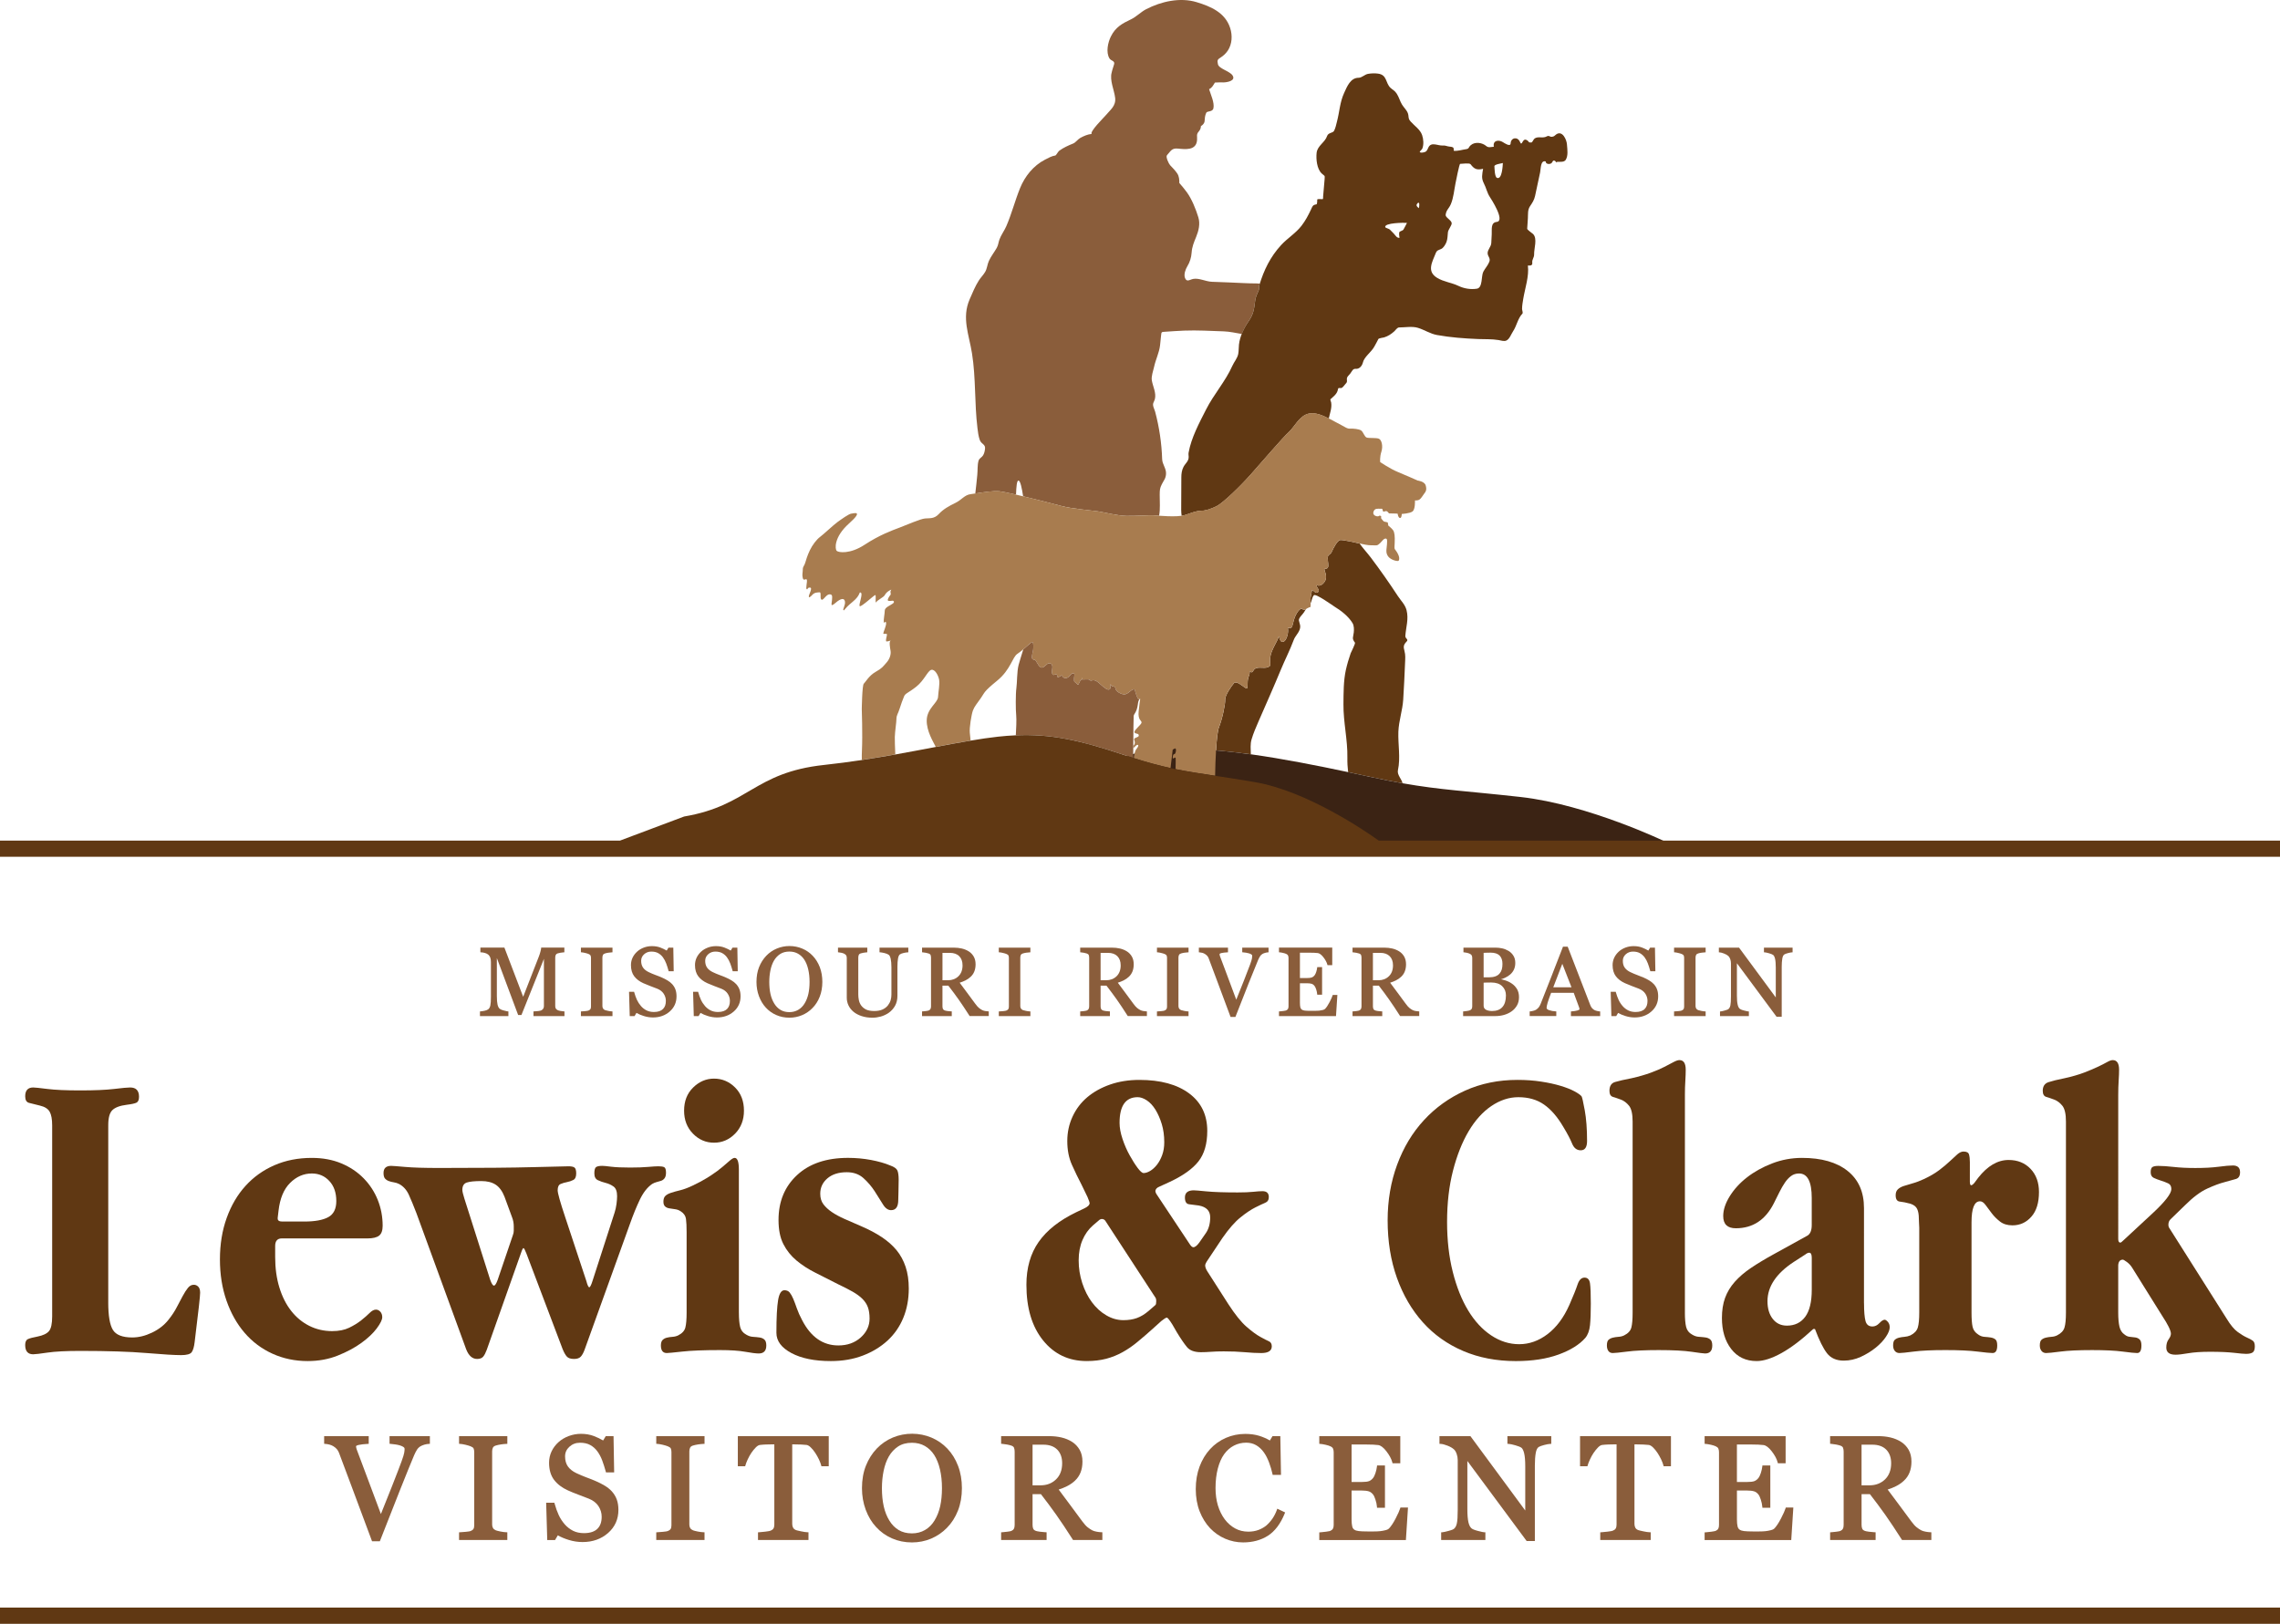 <?xml version="1.0" encoding="utf-8"?>
<!-- Generator: Adobe Illustrator 16.0.0, SVG Export Plug-In . SVG Version: 6.00 Build 0)  -->
<!DOCTYPE svg PUBLIC "-//W3C//DTD SVG 1.1//EN" "http://www.w3.org/Graphics/SVG/1.1/DTD/svg11.dtd">
<svg version="1.1" id="Layer_1" xmlns="http://www.w3.org/2000/svg" xmlns:xlink="http://www.w3.org/1999/xlink" x="0px" y="0px"
	 width="230.236px" height="164px" viewBox="0 0 230.236 164" enable-background="new 0 0 230.236 164" xml:space="preserve">
<g>
	<path fill="none" d="M151.146,31.56c-0.002,0-0.002,0-0.004,0C151.316,31.542,151.234,31.551,151.146,31.56z"/>
	<path fill="#754C28" d="M151.143,31.56c0.002,0,0.002,0,0.004,0C151.059,31.568,150.965,31.579,151.143,31.56z"/>
	<g>
		<path fill="#603813" d="M10.93,131.544c0,1.334,0.156,2.257,0.468,2.769c0.312,0.509,0.964,0.767,1.958,0.767
			c0.653,0,1.319-0.164,2-0.491c0.681-0.326,1.235-0.759,1.66-1.298c0.341-0.427,0.617-0.845,0.83-1.258
			c0.214-0.409,0.412-0.785,0.597-1.127c0.184-0.34,0.361-0.617,0.532-0.83c0.17-0.214,0.368-0.318,0.596-0.318
			c0.17,0,0.319,0.063,0.447,0.191c0.128,0.127,0.191,0.333,0.191,0.617c0,0.171-0.042,0.639-0.128,1.406l-0.426,3.573
			c-0.056,0.484-0.156,0.823-0.298,1.022c-0.142,0.197-0.497,0.298-1.064,0.298c-0.652,0-1.823-0.07-3.511-0.212
			c-1.689-0.142-3.91-0.214-6.663-0.214c-1.447,0-2.554,0.058-3.32,0.17c-0.767,0.113-1.25,0.171-1.447,0.171
			c-0.54,0-0.809-0.313-0.809-0.937c0-0.313,0.092-0.511,0.277-0.596c0.184-0.086,0.504-0.169,0.958-0.255
			c0.568-0.112,0.958-0.299,1.171-0.555c0.213-0.255,0.319-0.751,0.319-1.489v-19.285c0-0.624-0.085-1.085-0.255-1.384
			c-0.171-0.297-0.497-0.502-0.98-0.616c-0.482-0.112-0.851-0.206-1.105-0.276c-0.257-0.072-0.384-0.292-0.384-0.661
			c0-0.595,0.27-0.893,0.809-0.893c0.17,0,0.645,0.05,1.426,0.149c0.78,0.099,1.894,0.148,3.341,0.148
			c1.448,0,2.583-0.05,3.406-0.148c0.823-0.1,1.362-0.149,1.618-0.149c0.596,0,0.893,0.312,0.893,0.937
			c0,0.312-0.083,0.51-0.254,0.596c-0.17,0.084-0.497,0.155-0.979,0.213c-0.682,0.085-1.165,0.263-1.448,0.533
			c-0.284,0.269-0.425,0.771-0.425,1.509V131.544z"/>
		<path fill="#603813" d="M28.468,125.075c-0.455,0-0.681,0.256-0.681,0.765v1.107c0,1.136,0.14,2.163,0.425,3.087
			c0.284,0.923,0.681,1.712,1.193,2.363c0.51,0.653,1.121,1.155,1.83,1.512c0.708,0.354,1.475,0.53,2.299,0.53
			c0.68,0,1.255-0.112,1.723-0.34c0.469-0.227,0.874-0.476,1.213-0.746c0.341-0.269,0.624-0.516,0.852-0.745
			c0.227-0.226,0.439-0.34,0.639-0.34c0.17,0,0.319,0.073,0.446,0.213c0.127,0.143,0.192,0.326,0.192,0.555
			c0,0.255-0.185,0.63-0.553,1.127c-0.37,0.497-0.888,0.986-1.555,1.469c-0.666,0.483-1.462,0.91-2.384,1.277
			c-0.922,0.37-1.937,0.555-3.043,0.555c-1.277,0-2.462-0.25-3.555-0.746c-1.092-0.497-2.029-1.199-2.809-2.107
			c-0.781-0.907-1.392-1.994-1.831-3.257c-0.44-1.264-0.66-2.646-0.66-4.15c0-1.532,0.227-2.932,0.682-4.193
			c0.454-1.262,1.086-2.342,1.895-3.233c0.809-0.896,1.781-1.591,2.916-2.088c1.135-0.497,2.399-0.745,3.789-0.745
			c1.106,0,2.099,0.186,2.979,0.554c0.879,0.368,1.631,0.871,2.256,1.512c0.624,0.639,1.099,1.37,1.426,2.193
			c0.326,0.821,0.489,1.688,0.489,2.596c0,0.482-0.122,0.815-0.362,1c-0.242,0.185-0.631,0.277-1.17,0.277H28.468z M33.151,122.928
			c0.539-0.295,0.809-0.838,0.809-1.625c0-0.845-0.234-1.519-0.703-2.024c-0.468-0.507-1.057-0.761-1.766-0.761
			c-0.824,0-1.555,0.317-2.193,0.949c-0.639,0.633-1.029,1.568-1.171,2.806l-0.085,0.718v0.085c0,0.197,0.155,0.296,0.468,0.296
			h2.213C31.803,123.372,32.611,123.224,33.151,122.928z"/>
		<path fill="#603813" d="M59.034,136.314c-0.114,0.311-0.241,0.546-0.384,0.7c-0.142,0.157-0.369,0.236-0.681,0.236
			c-0.34,0-0.582-0.079-0.724-0.236c-0.142-0.154-0.285-0.404-0.425-0.744l-3.66-9.663c-0.143-0.368-0.243-0.554-0.299-0.554
			c-0.057,0-0.143,0.169-0.255,0.51l-3.448,9.751c-0.114,0.311-0.234,0.546-0.362,0.7c-0.128,0.157-0.333,0.236-0.617,0.236
			c-0.483,0-0.852-0.327-1.106-0.98l-5.024-13.75c-0.284-0.738-0.539-1.354-0.766-1.853c-0.227-0.495-0.553-0.857-0.979-1.085
			c-0.17-0.085-0.348-0.141-0.532-0.169c-0.185-0.027-0.354-0.072-0.511-0.13c-0.155-0.055-0.283-0.142-0.383-0.254
			c-0.099-0.113-0.149-0.298-0.149-0.555c0-0.482,0.255-0.724,0.766-0.724c0.144,0,0.61,0.036,1.406,0.106
			c0.794,0.071,1.942,0.106,3.447,0.106c4.229,0,7.407-0.026,9.536-0.085c2.129-0.057,3.306-0.085,3.534-0.085
			c0.284,0,0.482,0.044,0.596,0.129c0.113,0.084,0.171,0.284,0.171,0.595c0,0.341-0.101,0.561-0.298,0.659
			c-0.2,0.102-0.412,0.171-0.639,0.215c-0.227,0.041-0.44,0.105-0.638,0.19c-0.199,0.085-0.298,0.299-0.298,0.638
			c0,0.284,0.255,1.194,0.767,2.726l2.127,6.427c0.114,0.429,0.213,0.64,0.298,0.64s0.199-0.227,0.341-0.683l2.214-6.853
			c0.084-0.256,0.148-0.537,0.191-0.851c0.042-0.313,0.064-0.581,0.064-0.81c0-0.482-0.121-0.808-0.362-0.979
			c-0.241-0.171-0.504-0.293-0.787-0.362c-0.284-0.069-0.546-0.164-0.788-0.276c-0.241-0.113-0.361-0.341-0.361-0.682
			s0.056-0.554,0.17-0.639c0.113-0.085,0.326-0.128,0.638-0.128c0.141,0,0.44,0.029,0.894,0.087
			c0.454,0.055,1.092,0.085,1.916,0.085c0.738,0,1.342-0.023,1.81-0.065c0.468-0.04,0.815-0.063,1.043-0.063
			c0.255,0,0.446,0.028,0.574,0.085c0.127,0.059,0.191,0.241,0.191,0.554c0,0.256-0.049,0.447-0.149,0.575
			c-0.099,0.128-0.22,0.212-0.362,0.256c-0.142,0.04-0.292,0.084-0.446,0.128c-0.157,0.041-0.306,0.105-0.448,0.19
			c-0.483,0.339-0.894,0.866-1.234,1.575c-0.341,0.71-0.682,1.547-1.022,2.511L59.034,136.314z M50.05,119.647
			c-0.369-0.24-0.851-0.363-1.447-0.363c-0.681,0-1.17,0.051-1.468,0.149c-0.298,0.1-0.447,0.348-0.447,0.746
			c0,0.142,0.069,0.44,0.212,0.894c0.141,0.453,0.34,1.079,0.596,1.873l2,6.3c0.142,0.398,0.269,0.597,0.384,0.597
			c0.113,0,0.24-0.198,0.382-0.597l1.533-4.512c0.056-0.143,0.085-0.285,0.085-0.426c0-0.142,0-0.298,0-0.469
			c0-0.142-0.015-0.29-0.042-0.445c-0.029-0.157-0.072-0.306-0.128-0.448l-0.767-2.086C50.718,120.292,50.42,119.887,50.05,119.647z
			"/>
		<path fill="#603813" d="M74.614,132.576c0,0.623,0.043,1.104,0.128,1.443c0.085,0.342,0.283,0.596,0.596,0.765
			c0.227,0.142,0.461,0.22,0.702,0.233c0.241,0.016,0.462,0.036,0.661,0.065c0.198,0.028,0.362,0.098,0.489,0.212
			c0.128,0.112,0.192,0.313,0.192,0.594c0,0.539-0.256,0.809-0.766,0.809c-0.285,0-0.74-0.058-1.362-0.171
			c-0.625-0.113-1.477-0.171-2.555-0.171c-1.647,0-2.917,0.05-3.81,0.151c-0.895,0.098-1.414,0.147-1.554,0.147
			c-0.398,0-0.597-0.255-0.597-0.766c0-0.254,0.056-0.439,0.17-0.552c0.113-0.112,0.255-0.191,0.426-0.233
			c0.17-0.043,0.362-0.07,0.574-0.086c0.213-0.014,0.404-0.063,0.575-0.146c0.396-0.2,0.638-0.462,0.723-0.786
			c0.085-0.327,0.129-0.829,0.129-1.509v-8.114c0-0.594-0.022-1.049-0.065-1.358c-0.042-0.311-0.22-0.565-0.532-0.765
			c-0.17-0.115-0.362-0.185-0.575-0.212c-0.213-0.03-0.405-0.059-0.574-0.087c-0.172-0.026-0.313-0.089-0.426-0.19
			c-0.114-0.098-0.17-0.26-0.17-0.489c0-0.254,0.064-0.445,0.191-0.572c0.127-0.128,0.319-0.232,0.574-0.317
			c0.256-0.086,0.56-0.17,0.916-0.256c0.354-0.084,0.773-0.24,1.256-0.467c0.709-0.339,1.312-0.674,1.809-0.999
			c0.496-0.324,0.9-0.623,1.213-0.893c0.313-0.268,0.567-0.489,0.766-0.658c0.199-0.169,0.355-0.255,0.468-0.255
			c0.284,0,0.426,0.396,0.426,1.189V132.576z M74.231,109.834c0.596,0.595,0.894,1.377,0.894,2.341c0,0.938-0.298,1.711-0.894,2.32
			c-0.596,0.611-1.306,0.915-2.129,0.915c-0.824,0-1.532-0.304-2.128-0.915c-0.597-0.609-0.894-1.383-0.894-2.32
			c0-0.964,0.305-1.746,0.916-2.341c0.609-0.596,1.313-0.896,2.106-0.896C72.925,108.939,73.635,109.239,74.231,109.834z"/>
		<path fill="#603813" d="M87.959,117.155c0.752,0.144,1.398,0.326,1.938,0.555c0.397,0.142,0.639,0.313,0.724,0.51
			c0.085,0.201,0.127,0.513,0.127,0.938c0,0.483-0.007,0.895-0.021,1.233c-0.015,0.342-0.021,0.61-0.021,0.812
			c0,0.678-0.242,1.02-0.724,1.02c-0.313,0-0.59-0.198-0.83-0.595c-0.242-0.396-0.519-0.837-0.83-1.32
			c-0.313-0.482-0.689-0.92-1.128-1.319c-0.441-0.396-1.001-0.597-1.682-0.597c-0.824,0-1.476,0.207-1.958,0.618
			c-0.483,0.412-0.725,0.93-0.725,1.554c0,0.426,0.106,0.781,0.319,1.064c0.214,0.283,0.498,0.546,0.853,0.787
			c0.354,0.243,0.786,0.476,1.298,0.703c0.511,0.226,1.064,0.468,1.66,0.723c0.795,0.342,1.49,0.71,2.086,1.107
			c0.596,0.396,1.092,0.837,1.49,1.319c0.397,0.483,0.702,1.043,0.916,1.683c0.212,0.637,0.318,1.369,0.318,2.191
			c0,1.079-0.185,2.063-0.553,2.958c-0.368,0.895-0.902,1.662-1.596,2.3c-0.696,0.638-1.526,1.144-2.491,1.511
			c-0.964,0.37-2.042,0.555-3.234,0.555c-1.647,0-2.973-0.272-3.981-0.81c-1.007-0.539-1.512-1.22-1.512-2.044
			c0-1.533,0.058-2.63,0.171-3.3c0.112-0.667,0.326-1,0.637-1c0.228,0,0.405,0.078,0.533,0.232c0.127,0.159,0.248,0.371,0.361,0.64
			c0.114,0.271,0.235,0.591,0.362,0.959c0.128,0.368,0.305,0.766,0.532,1.191c0.879,1.703,2.1,2.554,3.661,2.554
			c0.908,0,1.66-0.269,2.257-0.804c0.595-0.537,0.893-1.173,0.893-1.908c0-0.45-0.056-0.832-0.169-1.145
			c-0.115-0.311-0.298-0.592-0.553-0.848c-0.256-0.254-0.583-0.493-0.979-0.72c-0.397-0.226-0.866-0.466-1.405-0.721
			c-0.824-0.424-1.604-0.819-2.341-1.186c-0.739-0.368-1.384-0.786-1.937-1.251c-0.555-0.465-0.995-1.016-1.32-1.652
			c-0.327-0.638-0.49-1.448-0.49-2.437c0-1.865,0.624-3.377,1.873-4.535c1.25-1.16,2.966-1.738,5.152-1.738
			C86.434,116.943,87.207,117.014,87.959,117.155z"/>
		<path fill="#603813" d="M117.098,119.838c-0.283,0.113-0.425,0.27-0.425,0.468c0,0.058,0.027,0.143,0.083,0.256l3.363,5.065
			c0.143,0.228,0.27,0.341,0.385,0.341c0.17,0,0.369-0.156,0.596-0.467l0.682-0.981c0.283-0.425,0.424-0.949,0.424-1.574
			c0-0.652-0.381-1.051-1.146-1.192c-0.371-0.056-0.697-0.099-0.98-0.127s-0.426-0.257-0.426-0.682c0-0.483,0.299-0.725,0.895-0.725
			c0.141,0,0.574,0.036,1.297,0.107c0.725,0.07,1.768,0.106,3.129,0.106c0.654,0,1.178-0.021,1.574-0.063
			c0.398-0.043,0.711-0.064,0.939-0.064c0.424,0,0.637,0.198,0.637,0.595c0,0.285-0.121,0.478-0.361,0.575
			c-0.242,0.102-0.576,0.257-1,0.471c-0.426,0.213-0.924,0.545-1.49,0.999c-0.568,0.455-1.178,1.149-1.83,2.085l-1.447,2.172
			c-0.199,0.284-0.297,0.482-0.297,0.596c0,0.171,0.07,0.369,0.213,0.595l2.127,3.322c0.682,1.051,1.291,1.809,1.83,2.277
			c0.539,0.468,1,0.809,1.385,1.021c0.383,0.214,0.672,0.361,0.871,0.448c0.199,0.084,0.299,0.256,0.299,0.512
			c0,0.452-0.355,0.681-1.063,0.681c-0.484,0-1.037-0.029-1.662-0.086c-0.623-0.056-1.334-0.084-2.129-0.084
			c-0.482,0-0.908,0.014-1.277,0.042s-0.709,0.042-1.02,0.042c-0.654,0-1.123-0.171-1.406-0.51
			c-0.283-0.341-0.625-0.837-1.023-1.492l-0.467-0.807c-0.285-0.454-0.469-0.683-0.553-0.683c-0.086,0-0.27,0.115-0.555,0.342
			l-0.895,0.808c-0.538,0.484-1.049,0.923-1.532,1.319c-0.481,0.399-0.979,0.74-1.489,1.022c-0.51,0.284-1.058,0.504-1.639,0.66
			c-0.583,0.154-1.242,0.235-1.98,0.235c-1.817,0-3.286-0.698-4.406-2.089c-1.121-1.389-1.681-3.262-1.681-5.617
			c0-1.703,0.411-3.144,1.233-4.321c0.823-1.178,2.086-2.178,3.79-3.001l0.808-0.384c0.369-0.172,0.553-0.354,0.553-0.554
			c0-0.056-0.071-0.256-0.212-0.597l-0.596-1.233c-0.341-0.651-0.667-1.326-0.979-2.021c-0.313-0.696-0.469-1.496-0.469-2.406
			c0-0.878,0.178-1.702,0.533-2.47c0.354-0.766,0.851-1.418,1.489-1.957c0.639-0.539,1.405-0.964,2.3-1.277
			c0.894-0.311,1.879-0.469,2.958-0.469c2.127,0,3.801,0.455,5.023,1.362c1.221,0.909,1.832,2.172,1.832,3.789
			c0,1.306-0.301,2.334-0.896,3.087s-1.559,1.44-2.895,2.064L117.098,119.838z M111.266,123.117c-0.114,0-0.228,0.056-0.34,0.169
			l-0.553,0.471c-0.455,0.396-0.81,0.891-1.065,1.488c-0.255,0.595-0.383,1.276-0.383,2.043c0,0.795,0.12,1.562,0.362,2.299
			c0.241,0.739,0.567,1.385,0.979,1.937c0.41,0.554,0.893,0.996,1.448,1.319c0.553,0.327,1.128,0.49,1.724,0.49
			c0.51,0,0.964-0.069,1.362-0.213c0.398-0.142,0.795-0.384,1.192-0.723l0.64-0.554c0.055-0.028,0.09-0.085,0.105-0.172
			c0.014-0.083,0.02-0.169,0.02-0.255c0-0.197-0.039-0.34-0.125-0.426l-5.024-7.705
			C111.521,123.172,111.407,123.117,111.266,123.117z M113.054,113.41c0,0.483,0.098,1.022,0.298,1.617
			c0.198,0.596,0.439,1.149,0.724,1.66c0.284,0.512,0.554,0.938,0.809,1.277c0.256,0.341,0.453,0.511,0.596,0.511
			c0.197,0,0.418-0.07,0.66-0.213c0.24-0.142,0.468-0.347,0.682-0.616c0.213-0.27,0.391-0.596,0.531-0.979
			c0.141-0.385,0.213-0.815,0.213-1.301c0-0.679-0.086-1.298-0.256-1.852c-0.17-0.553-0.383-1.035-0.638-1.447
			c-0.256-0.409-0.547-0.723-0.874-0.937c-0.326-0.213-0.631-0.318-0.914-0.318C113.664,110.813,113.054,111.678,113.054,113.41z"/>
		<path fill="#603813" d="M141.086,117.625c0.639-1.731,1.537-3.228,2.703-4.492c1.162-1.263,2.547-2.255,4.148-2.979
			c1.604-0.724,3.373-1.087,5.303-1.087c0.852,0,1.645,0.057,2.383,0.172c0.738,0.112,1.389,0.255,1.957,0.425
			c0.568,0.171,1.037,0.355,1.406,0.554c0.369,0.199,0.609,0.369,0.723,0.51c0.057,0.086,0.164,0.554,0.32,1.406
			c0.154,0.851,0.234,1.887,0.234,3.106c0,0.625-0.215,0.937-0.639,0.937c-0.398,0-0.689-0.226-0.873-0.68s-0.477-1.007-0.873-1.661
			c-0.596-1.022-1.248-1.781-1.959-2.276c-0.709-0.498-1.574-0.746-2.596-0.746c-0.936,0-1.846,0.298-2.725,0.893
			c-0.881,0.598-1.646,1.449-2.299,2.555c-0.654,1.106-1.178,2.436-1.576,3.981c-0.396,1.548-0.596,3.271-0.596,5.171
			c0,1.848,0.193,3.527,0.576,5.047c0.383,1.518,0.9,2.814,1.553,3.894c0.652,1.08,1.426,1.915,2.32,2.513
			c0.895,0.596,1.836,0.894,2.832,0.894c1.021,0,1.979-0.341,2.871-1.021c0.896-0.683,1.625-1.661,2.193-2.938
			c0.398-0.908,0.676-1.597,0.83-2.066c0.156-0.467,0.389-0.7,0.703-0.7c0.313,0,0.496,0.19,0.555,0.574
			c0.055,0.384,0.082,1.071,0.082,2.063c0,0.911-0.027,1.634-0.082,2.171c-0.059,0.541-0.213,0.965-0.471,1.278
			c-0.596,0.681-1.496,1.242-2.703,1.682c-1.207,0.44-2.646,0.661-4.32,0.661c-1.957,0-3.73-0.343-5.32-1.023
			c-1.592-0.681-2.947-1.646-4.066-2.894c-1.121-1.249-1.994-2.746-2.619-4.491c-0.623-1.746-0.936-3.685-0.936-5.813
			C140.127,121.23,140.447,119.355,141.086,117.625z"/>
		<path fill="#603813" d="M170.141,132.573c0,0.623,0.043,1.104,0.125,1.444c0.088,0.342,0.285,0.597,0.596,0.765
			c0.229,0.144,0.463,0.222,0.703,0.233c0.242,0.016,0.461,0.036,0.66,0.065c0.197,0.029,0.363,0.1,0.49,0.213
			s0.191,0.313,0.191,0.595c0,0.539-0.242,0.809-0.723,0.809c-0.145,0-0.598-0.058-1.363-0.171s-1.873-0.171-3.32-0.171
			c-1.361,0-2.426,0.05-3.193,0.151c-0.768,0.098-1.248,0.147-1.447,0.147s-0.348-0.072-0.447-0.214
			c-0.1-0.14-0.148-0.325-0.148-0.552c0-0.282,0.057-0.475,0.17-0.573s0.256-0.171,0.426-0.213c0.17-0.043,0.361-0.071,0.574-0.087
			c0.215-0.012,0.406-0.062,0.576-0.146c0.396-0.2,0.637-0.461,0.723-0.787c0.086-0.325,0.129-0.829,0.129-1.509v-19.3
			c0-0.764-0.123-1.295-0.361-1.595c-0.242-0.296-0.512-0.502-0.811-0.615c-0.299-0.112-0.568-0.205-0.809-0.276
			c-0.242-0.071-0.359-0.276-0.359-0.616c0-0.482,0.189-0.779,0.572-0.893c0.385-0.114,0.943-0.241,1.682-0.384
			c0.736-0.169,1.377-0.354,1.916-0.552s0.998-0.396,1.383-0.594c0.383-0.2,0.695-0.362,0.936-0.49
			c0.242-0.127,0.434-0.191,0.574-0.191c0.428,0,0.639,0.325,0.639,0.979c0,0.311-0.012,0.68-0.039,1.104
			c-0.029,0.428-0.043,0.894-0.043,1.404V132.573z"/>
		<path fill="#603813" d="M188.23,131.629c0,0.823,0.051,1.421,0.15,1.789c0.098,0.369,0.332,0.553,0.701,0.553
			c0.256,0,0.488-0.113,0.703-0.341c0.213-0.226,0.391-0.34,0.533-0.34c0.084,0,0.189,0.07,0.318,0.213
			c0.127,0.142,0.189,0.326,0.189,0.552c0,0.258-0.125,0.575-0.381,0.958c-0.256,0.385-0.604,0.753-1.043,1.107
			c-0.441,0.355-0.938,0.66-1.494,0.917c-0.555,0.254-1.131,0.383-1.727,0.383c-0.738,0-1.303-0.249-1.688-0.745
			s-0.789-1.313-1.215-2.449h-0.172c-1.168,1.08-2.234,1.889-3.203,2.428c-0.969,0.537-1.809,0.81-2.518,0.81
			c-1.084,0-1.938-0.406-2.563-1.217c-0.629-0.811-0.939-1.856-0.939-3.137c0-0.767,0.105-1.444,0.318-2.027
			c0.213-0.582,0.539-1.124,0.979-1.621c0.441-0.498,0.988-0.966,1.641-1.407c0.652-0.439,1.418-0.903,2.299-1.385l3.404-1.879
			c0.283-0.172,0.428-0.528,0.428-1.066v-2.732c0-1.649-0.428-2.474-1.279-2.474c-0.313,0-0.582,0.086-0.809,0.256
			c-0.227,0.169-0.434,0.39-0.617,0.659c-0.184,0.271-0.369,0.59-0.553,0.957c-0.186,0.371-0.377,0.753-0.574,1.15
			c-0.852,1.676-2.129,2.511-3.832,2.511c-0.85,0-1.275-0.409-1.275-1.234c0-0.622,0.217-1.291,0.658-2s1.021-1.346,1.746-1.908
			c0.723-0.563,1.568-1.033,2.533-1.407c0.963-0.372,1.973-0.559,3.021-0.559c1.969,0,3.504,0.44,4.605,1.319
			c1.104,0.88,1.652,2.128,1.652,3.748v1.829V131.629z M182.697,126.521c-0.113,0-0.242,0.057-0.383,0.171l-1.191,0.768
			c-1.762,1.163-2.641,2.482-2.641,3.957c0,0.739,0.176,1.335,0.531,1.788c0.355,0.455,0.832,0.681,1.428,0.681
			c0.793,0,1.41-0.298,1.852-0.894c0.439-0.595,0.66-1.504,0.66-2.725v-3.234C182.953,126.692,182.867,126.521,182.697,126.521z"/>
		<path fill="#603813" d="M198.916,119.284c0,0.286,0.043,0.426,0.127,0.426c0.086,0,0.199-0.084,0.342-0.255l0.381-0.512
			c0.939-1.191,1.959-1.788,3.064-1.788c0.908,0,1.648,0.3,2.217,0.896c0.566,0.596,0.85,1.376,0.85,2.34
			c0,1.08-0.254,1.911-0.768,2.491c-0.508,0.582-1.146,0.875-1.914,0.875c-0.51,0-0.93-0.13-1.256-0.385s-0.604-0.532-0.828-0.83
			c-0.23-0.299-0.434-0.575-0.621-0.831c-0.184-0.255-0.373-0.383-0.572-0.383c-0.568,0-0.852,0.71-0.852,2.128v9.125
			c0,0.622,0.035,1.096,0.107,1.421c0.07,0.326,0.262,0.587,0.572,0.784c0.197,0.143,0.412,0.22,0.641,0.233
			c0.227,0.014,0.432,0.036,0.617,0.065c0.184,0.028,0.34,0.092,0.469,0.189c0.127,0.1,0.189,0.305,0.189,0.615
			c0,0.51-0.154,0.765-0.467,0.765c-0.229,0-0.74-0.05-1.533-0.148c-0.795-0.101-1.873-0.15-3.236-0.15
			c-1.359,0-2.426,0.05-3.191,0.15c-0.766,0.099-1.25,0.148-1.447,0.148c-0.199,0-0.355-0.072-0.469-0.214
			c-0.115-0.14-0.17-0.325-0.17-0.552c0-0.281,0.055-0.475,0.17-0.573c0.113-0.098,0.254-0.17,0.426-0.212
			c0.17-0.043,0.355-0.07,0.553-0.086c0.201-0.014,0.398-0.063,0.598-0.146c0.396-0.2,0.643-0.462,0.744-0.786
			c0.098-0.327,0.148-0.829,0.148-1.509v-8.582c0-0.143-0.006-0.284-0.021-0.424c-0.014-0.143-0.021-0.312-0.021-0.511
			c0-0.396-0.057-0.715-0.17-0.957c-0.111-0.24-0.34-0.416-0.68-0.528c-0.426-0.114-0.781-0.185-1.064-0.214
			c-0.285-0.028-0.426-0.242-0.426-0.638c0-0.254,0.068-0.453,0.213-0.594c0.141-0.141,0.34-0.255,0.596-0.341
			c0.256-0.085,0.559-0.176,0.916-0.276c0.354-0.098,0.744-0.247,1.17-0.445c0.596-0.284,1.1-0.579,1.512-0.892
			c0.41-0.312,0.766-0.608,1.064-0.892c0.297-0.285,0.553-0.519,0.764-0.702c0.213-0.184,0.42-0.276,0.619-0.276
			c0.313,0,0.496,0.099,0.553,0.298c0.057,0.198,0.086,0.456,0.086,0.765V119.284z"/>
		<path fill="#603813" d="M213.9,125.118c0,0.253,0.07,0.384,0.213,0.384c0.057,0,0.17-0.087,0.34-0.257l2.938-2.725
			c1.25-1.164,1.873-1.973,1.873-2.427c0-0.283-0.105-0.475-0.318-0.574c-0.213-0.099-0.455-0.192-0.723-0.276
			c-0.273-0.086-0.514-0.178-0.727-0.277c-0.211-0.099-0.318-0.289-0.318-0.575c0-0.283,0.063-0.461,0.189-0.532
			c0.129-0.07,0.32-0.106,0.576-0.106c0.426,0,0.953,0.036,1.574,0.106c0.625,0.071,1.35,0.106,2.172,0.106
			c0.91,0,1.689-0.041,2.342-0.126c0.652-0.087,1.135-0.129,1.449-0.129c0.48,0,0.723,0.228,0.723,0.68
			c0,0.368-0.135,0.595-0.404,0.68c-0.271,0.084-0.652,0.191-1.148,0.32c-0.498,0.126-1.088,0.345-1.766,0.657
			c-0.684,0.311-1.438,0.876-2.26,1.697l-1.445,1.403c-0.143,0.141-0.213,0.325-0.213,0.551c0,0.142,0.041,0.27,0.127,0.384
			l5.748,9.089c0.396,0.651,0.773,1.104,1.127,1.358c0.354,0.256,0.66,0.44,0.914,0.554c0.258,0.111,0.455,0.219,0.598,0.319
			c0.141,0.099,0.213,0.289,0.213,0.571c0,0.313-0.072,0.519-0.213,0.616c-0.143,0.1-0.369,0.148-0.682,0.148
			c-0.199,0-0.604-0.034-1.213-0.107c-0.611-0.068-1.412-0.104-2.406-0.104c-0.906,0-1.645,0.051-2.215,0.149
			c-0.566,0.098-0.99,0.147-1.275,0.147c-0.625,0-0.936-0.241-0.936-0.722c0-0.34,0.076-0.614,0.234-0.828
			c0.154-0.212,0.232-0.402,0.232-0.573c0-0.311-0.297-0.92-0.895-1.826l-3.021-4.843c-0.143-0.227-0.32-0.418-0.531-0.573
			c-0.215-0.156-0.348-0.233-0.404-0.233c-0.283,0-0.441,0.183-0.469,0.552v4.801c0,0.594,0.043,1.068,0.127,1.422
			c0.086,0.354,0.256,0.616,0.512,0.785c0.17,0.143,0.355,0.221,0.553,0.233c0.199,0.016,0.385,0.036,0.555,0.065
			c0.168,0.028,0.311,0.098,0.426,0.212c0.113,0.112,0.17,0.313,0.17,0.595c0,0.51-0.143,0.765-0.428,0.765
			c-0.227,0-0.715-0.05-1.467-0.148c-0.754-0.101-1.781-0.15-3.088-0.15c-1.363,0-2.426,0.05-3.191,0.15
			c-0.768,0.099-1.25,0.148-1.449,0.148c-0.197,0-0.354-0.072-0.465-0.214c-0.115-0.14-0.172-0.325-0.172-0.552
			c0-0.282,0.057-0.475,0.172-0.573c0.111-0.099,0.254-0.171,0.424-0.213c0.17-0.043,0.361-0.071,0.574-0.087
			c0.213-0.012,0.402-0.062,0.574-0.146c0.396-0.2,0.648-0.461,0.746-0.787c0.1-0.325,0.148-0.829,0.148-1.509v-19.3
			c0-0.764-0.121-1.295-0.361-1.595c-0.242-0.296-0.512-0.502-0.809-0.615c-0.299-0.112-0.568-0.205-0.811-0.276
			c-0.24-0.071-0.361-0.276-0.361-0.616c0-0.454,0.191-0.743,0.574-0.873c0.385-0.126,0.93-0.261,1.641-0.403
			c0.766-0.169,1.424-0.36,1.979-0.573s1.023-0.411,1.406-0.595c0.381-0.185,0.688-0.34,0.914-0.468
			c0.227-0.127,0.41-0.191,0.553-0.191c0.426,0,0.641,0.327,0.641,0.979c0,0.312-0.016,0.681-0.043,1.104
			c-0.029,0.428-0.043,0.896-0.043,1.407V125.118z"/>
	</g>
	<g>
		<rect y="162.364" fill="#603813" width="230.236" height="1.637"/>
	</g>
	<g>
		<path fill="#8A5D3B" d="M39.338,145.819l0.125,0.011c0.165,0.014,0.328,0.034,0.488,0.058c0.157,0.022,0.313,0.058,0.46,0.102
			c0.148,0.048,0.267,0.105,0.352,0.169c0.065,0.05,0.094,0.102,0.094,0.171c0,0.096-0.013,0.229-0.038,0.389
			c-0.024,0.157-0.115,0.454-0.271,0.881c-0.165,0.454-0.485,1.292-0.957,2.49c-0.415,1.057-0.792,2.005-1.127,2.823l-1.577-4.215
			c-0.399-1.065-0.686-1.833-0.862-2.297c-0.014-0.042-0.029-0.097-0.048-0.166c-0.016-0.061-0.024-0.11-0.024-0.152
			c0-0.084,0.201-0.134,0.262-0.146c0.238-0.052,0.538-0.087,0.89-0.105l0.129-0.007v-0.776h-4.501v0.772l0.127,0.01
			c0.126,0.008,0.264,0.034,0.415,0.071c0.144,0.038,0.277,0.095,0.393,0.167c0.146,0.092,0.264,0.191,0.352,0.295
			c0.085,0.101,0.155,0.219,0.207,0.352c0.23,0.605,0.666,1.769,1.31,3.492c0.643,1.721,1.309,3.513,2.001,5.369l0.033,0.088h0.786
			l0.033-0.085c0.681-1.753,1.344-3.435,1.987-5.05c0.653-1.639,1.127-2.807,1.446-3.563c0.092-0.211,0.187-0.392,0.282-0.546
			c0.087-0.139,0.204-0.255,0.349-0.345c0.103-0.064,0.239-0.12,0.404-0.17c0.165-0.044,0.307-0.072,0.421-0.075l0.131-0.007v-0.776
			h-4.072V145.819z"/>
		<path fill="#8A5D3B" d="M46.354,145.822l0.128,0.008c0.13,0.008,0.304,0.039,0.515,0.086c0.211,0.051,0.388,0.102,0.525,0.157
			c0.16,0.063,0.264,0.137,0.3,0.215c0.044,0.094,0.066,0.217,0.066,0.362v7.401c0,0.165-0.028,0.292-0.084,0.375
			c-0.056,0.085-0.151,0.154-0.281,0.204c-0.061,0.023-0.193,0.057-0.48,0.079l-0.688,0.052v0.774h4.874v-0.78l-0.132-0.004
			c-0.151-0.005-0.338-0.029-0.557-0.072c-0.219-0.045-0.376-0.085-0.466-0.118c-0.139-0.06-0.237-0.139-0.291-0.233
			c-0.059-0.103-0.087-0.219-0.087-0.354v-7.396c0-0.137,0.027-0.261,0.08-0.371c0.046-0.094,0.14-0.164,0.285-0.21
			c0.146-0.044,0.32-0.085,0.52-0.114c0.196-0.029,0.371-0.048,0.517-0.052l0.132-0.005v-0.778h-4.874V145.822z"/>
		<path fill="#8A5D3B" d="M61.778,150.618c-0.205-0.22-0.448-0.413-0.725-0.577c-0.271-0.161-0.556-0.308-0.845-0.432
			c-0.324-0.143-0.657-0.276-0.992-0.396c-0.335-0.123-0.678-0.268-1.021-0.432c-0.371-0.176-0.655-0.403-0.848-0.673
			c-0.188-0.266-0.285-0.607-0.285-1.018c0-0.386,0.144-0.705,0.439-0.973c0.298-0.272,0.649-0.403,1.073-0.403
			c0.407,0,0.753,0.077,1.029,0.231c0.278,0.154,0.518,0.365,0.713,0.627c0.202,0.277,0.369,0.589,0.496,0.931
			c0.129,0.351,0.249,0.723,0.354,1.104l0.026,0.101h0.826l-0.063-3.662h-0.785l-0.265,0.438c-0.283-0.167-0.593-0.316-0.924-0.443
			c-0.385-0.149-0.827-0.228-1.312-0.228c-0.428,0-0.844,0.077-1.236,0.223c-0.393,0.146-0.739,0.353-1.03,0.613
			c-0.305,0.273-0.543,0.591-0.708,0.942c-0.166,0.353-0.25,0.738-0.25,1.145c0,0.704,0.17,1.286,0.506,1.728
			c0.331,0.435,0.801,0.793,1.395,1.061c0.294,0.135,0.648,0.279,1.053,0.431c0.403,0.149,0.759,0.286,1.07,0.411
			c0.427,0.17,0.752,0.425,0.966,0.75c0.214,0.33,0.323,0.689,0.323,1.069c0,0.263-0.035,0.495-0.104,0.693
			c-0.068,0.195-0.173,0.365-0.312,0.509c-0.138,0.144-0.322,0.255-0.548,0.335c-0.233,0.08-0.51,0.12-0.823,0.12
			c-0.417,0-0.788-0.079-1.101-0.236c-0.316-0.16-0.597-0.376-0.833-0.643c-0.254-0.293-0.462-0.609-0.616-0.944
			c-0.158-0.341-0.296-0.727-0.414-1.15l-0.028-0.099h-0.827l0.109,3.772h0.786l0.281-0.477c0.314,0.177,0.68,0.331,1.092,0.459
			c0.467,0.146,0.94,0.218,1.407,0.218c1.019,0,1.885-0.306,2.575-0.912c0.694-0.608,1.046-1.395,1.046-2.334
			c0-0.395-0.055-0.744-0.163-1.044C62.178,151.154,62.007,150.874,61.778,150.618z"/>
		<path fill="#8A5D3B" d="M66.27,145.822l0.127,0.008c0.131,0.008,0.305,0.039,0.515,0.086c0.211,0.051,0.388,0.102,0.524,0.157
			c0.159,0.063,0.264,0.137,0.3,0.215c0.044,0.094,0.067,0.217,0.067,0.362v7.401c0,0.165-0.029,0.292-0.085,0.375
			c-0.056,0.085-0.15,0.154-0.281,0.204c-0.06,0.023-0.193,0.057-0.481,0.079l-0.687,0.052v0.774h4.874v-0.78l-0.132-0.004
			c-0.152-0.005-0.338-0.029-0.557-0.072c-0.219-0.045-0.377-0.085-0.466-0.118c-0.14-0.06-0.238-0.139-0.292-0.233
			c-0.058-0.103-0.086-0.219-0.086-0.354v-7.396c0-0.137,0.027-0.261,0.08-0.371c0.046-0.094,0.139-0.164,0.286-0.21
			c0.145-0.044,0.319-0.085,0.519-0.114c0.197-0.029,0.371-0.048,0.518-0.052l0.131-0.005v-0.778H66.27V145.822z"/>
		<path fill="#8A5D3B" d="M74.503,148.089h0.746l0.027-0.1c0.042-0.152,0.117-0.347,0.222-0.581
			c0.107-0.232,0.232-0.457,0.372-0.668c0.138-0.206,0.292-0.394,0.455-0.558c0.147-0.148,0.288-0.23,0.413-0.245
			c0.196-0.024,0.404-0.04,0.622-0.047c0.219-0.007,0.402-0.011,0.55-0.011h0.282v8.102c0,0.169-0.031,0.302-0.092,0.397
			c-0.058,0.091-0.154,0.165-0.284,0.215c-0.065,0.026-0.21,0.065-0.535,0.1c-0.274,0.029-0.478,0.049-0.612,0.059l-0.126,0.009
			v0.774h5.097v-0.78l-0.132-0.004c-0.144-0.005-0.353-0.035-0.621-0.092c-0.333-0.069-0.468-0.108-0.517-0.127
			c-0.139-0.061-0.232-0.14-0.286-0.244c-0.057-0.111-0.085-0.237-0.085-0.374v-8.034h0.282c0.19,0,0.398,0.006,0.623,0.014
			c0.22,0.008,0.406,0.023,0.548,0.042c0.129,0.021,0.271,0.103,0.418,0.248c0.164,0.158,0.317,0.346,0.455,0.557
			c0.135,0.206,0.26,0.426,0.37,0.656c0.108,0.229,0.184,0.427,0.225,0.59l0.026,0.103h0.74v-3.042h-9.18V148.089z"/>
		<path fill="#8A5D3B" d="M95.659,146.298c-0.448-0.471-0.985-0.845-1.602-1.106c-1.207-0.508-2.649-0.526-3.896-0.006
			c-0.613,0.255-1.158,0.63-1.62,1.11c-0.465,0.486-0.835,1.068-1.1,1.735c-0.265,0.662-0.399,1.428-0.399,2.271
			c0,0.771,0.128,1.505,0.379,2.183c0.252,0.676,0.604,1.263,1.047,1.738c0.443,0.488,0.98,0.873,1.597,1.146
			c0.617,0.273,1.298,0.412,2.025,0.412c0.682,0,1.334-0.13,1.938-0.385c0.604-0.256,1.143-0.625,1.599-1.095
			c0.472-0.479,0.845-1.063,1.11-1.74c0.264-0.675,0.397-1.435,0.397-2.259c0-0.821-0.13-1.579-0.39-2.256
			C96.486,147.367,96.121,146.78,95.659,146.298z M92.09,154.867c-0.521,0-0.971-0.114-1.341-0.337
			c-0.373-0.224-0.687-0.542-0.934-0.944c-0.259-0.419-0.452-0.903-0.573-1.441c-0.123-0.545-0.185-1.165-0.185-1.842
			c0-0.613,0.058-1.203,0.174-1.759c0.114-0.549,0.289-1.035,0.521-1.442c0.243-0.421,0.56-0.762,0.942-1.013
			c0.38-0.249,0.849-0.373,1.396-0.373c0.486,0,0.923,0.108,1.299,0.322c0.378,0.217,0.696,0.523,0.946,0.909
			c0.255,0.398,0.45,0.889,0.583,1.456c0.134,0.572,0.202,1.212,0.202,1.899c0,0.668-0.061,1.281-0.18,1.82
			c-0.119,0.534-0.311,1.02-0.57,1.441c-0.246,0.41-0.568,0.734-0.96,0.962C93.021,154.752,92.576,154.867,92.09,154.867z"/>
		<path fill="#8A5D3B" d="M110.736,154.696c-0.173-0.032-0.318-0.076-0.429-0.131c-0.158-0.082-0.321-0.189-0.484-0.32
			c-0.16-0.128-0.345-0.335-0.549-0.613c-0.484-0.65-0.893-1.206-1.227-1.66c-0.307-0.42-0.687-0.932-1.14-1.531
			c0.3-0.096,0.58-0.208,0.835-0.337c0.313-0.157,0.586-0.345,0.811-0.561c0.249-0.232,0.438-0.511,0.565-0.833
			c0.125-0.316,0.189-0.684,0.189-1.095c0-0.458-0.094-0.858-0.284-1.187c-0.188-0.327-0.442-0.597-0.757-0.8
			c-0.319-0.204-0.68-0.353-1.072-0.445c-0.387-0.092-0.808-0.136-1.248-0.136h-4.852v0.772l0.127,0.01
			c0.131,0.01,0.291,0.033,0.474,0.066c0.184,0.035,0.335,0.073,0.444,0.112c0.14,0.054,0.225,0.125,0.259,0.215
			c0.042,0.114,0.063,0.249,0.063,0.397v7.389c0,0.164-0.026,0.297-0.08,0.397c-0.05,0.092-0.13,0.162-0.249,0.212
			c-0.049,0.022-0.163,0.055-0.417,0.083c-0.216,0.024-0.382,0.041-0.496,0.051l-0.125,0.01v0.773h4.592v-0.78l-0.132-0.004
			c-0.142-0.005-0.322-0.022-0.534-0.05c-0.255-0.034-0.37-0.065-0.422-0.086c-0.136-0.052-0.223-0.124-0.263-0.215
			c-0.045-0.112-0.067-0.241-0.067-0.392v-3.104h0.843c0.558,0.72,1.081,1.423,1.556,2.095c0.487,0.69,1.042,1.522,1.647,2.472
			l0.04,0.063h2.962v-0.779l-0.131-0.005C111.067,154.747,110.917,154.729,110.736,154.696z M104.269,145.909h1.088
			c0.605,0,1.08,0.17,1.407,0.501c0.328,0.335,0.494,0.797,0.494,1.376c0,0.685-0.209,1.235-0.621,1.63
			c-0.419,0.402-0.93,0.598-1.562,0.598h-0.806V145.909z"/>
		<path fill="#8A5D3B" d="M128.932,152.517c-0.111,0.302-0.256,0.588-0.432,0.848c-0.176,0.258-0.381,0.491-0.607,0.69
			c-0.227,0.191-0.5,0.348-0.809,0.464c-0.309,0.115-0.654,0.175-1.023,0.175c-0.494,0-0.943-0.11-1.34-0.329
			c-0.402-0.221-0.754-0.529-1.047-0.92c-0.297-0.398-0.527-0.868-0.689-1.395c-0.158-0.531-0.24-1.123-0.24-1.761
			c0-0.724,0.078-1.388,0.232-1.975c0.154-0.582,0.365-1.065,0.635-1.439c0.277-0.382,0.611-0.678,0.99-0.872
			c0.377-0.196,0.797-0.296,1.234-0.296c0.383,0,0.723,0.087,1.018,0.259c0.297,0.175,0.559,0.418,0.777,0.729
			c0.197,0.275,0.373,0.619,0.523,1.021c0.148,0.409,0.266,0.791,0.338,1.14l0.023,0.106h0.84l-0.068-3.915h-0.789l-0.264,0.438
			c-0.344-0.197-0.705-0.355-1.078-0.471c-0.418-0.127-0.893-0.193-1.408-0.193c-0.691,0-1.352,0.137-1.959,0.402
			c-0.611,0.267-1.146,0.646-1.594,1.135c-0.451,0.492-0.809,1.084-1.063,1.763c-0.252,0.677-0.383,1.44-0.383,2.27
			c0,0.83,0.133,1.588,0.391,2.251c0.26,0.664,0.613,1.233,1.051,1.698c0.441,0.463,0.957,0.822,1.531,1.068
			c0.57,0.245,1.18,0.372,1.805,0.372c0.961,0,1.805-0.228,2.506-0.673c0.699-0.448,1.27-1.199,1.691-2.234l0.049-0.12l-0.791-0.378
			L128.932,152.517z"/>
		<path fill="#8A5D3B" d="M141.387,152.35c-0.063,0.21-0.217,0.55-0.453,1.011c-0.234,0.452-0.463,0.795-0.674,1.016
			c-0.043,0.046-0.139,0.113-0.348,0.167c-0.188,0.048-0.371,0.081-0.547,0.1c-0.172,0.019-0.387,0.029-0.639,0.029h-0.629
			c-0.395,0-0.697-0.013-0.904-0.04c-0.191-0.022-0.342-0.072-0.447-0.15c-0.1-0.072-0.164-0.178-0.199-0.324
			c-0.039-0.164-0.063-0.397-0.063-0.693v-2.927h1.018c0.297,0,0.535,0.028,0.713,0.082c0.16,0.049,0.309,0.157,0.438,0.32
			c0.082,0.102,0.164,0.275,0.24,0.516c0.082,0.244,0.131,0.479,0.15,0.702l0.01,0.122h0.801v-4.275h-0.797l-0.014,0.122
			c-0.023,0.194-0.07,0.407-0.143,0.632c-0.07,0.217-0.152,0.392-0.248,0.516c-0.113,0.144-0.246,0.246-0.393,0.309
			c-0.154,0.061-0.408,0.092-0.758,0.092h-1.018v-3.786h1.471c0.262,0,0.494,0.005,0.697,0.014s0.377,0.023,0.523,0.043
			c0.25,0.033,0.525,0.241,0.82,0.621c0.307,0.396,0.508,0.769,0.6,1.114l0.025,0.102h0.783v-2.734h-8.18v0.772l0.125,0.01
			c0.125,0.008,0.293,0.038,0.504,0.084c0.209,0.046,0.375,0.098,0.494,0.156c0.137,0.063,0.223,0.138,0.264,0.229
			c0.043,0.104,0.068,0.228,0.068,0.367v7.344c0,0.154-0.025,0.282-0.076,0.376c-0.045,0.087-0.131,0.163-0.258,0.22
			c-0.025,0.013-0.119,0.047-0.428,0.087c-0.236,0.03-0.424,0.051-0.566,0.061l-0.127,0.008v0.775h8.746l0.211-3.284h-0.764
			L141.387,152.35z"/>
		<path fill="#8A5D3B" d="M152.221,145.822l0.131,0.009c0.146,0.007,0.371,0.056,0.664,0.139c0.289,0.08,0.498,0.166,0.613,0.244
			c0.115,0.086,0.213,0.28,0.281,0.56c0.074,0.308,0.111,0.757,0.111,1.34v4.444l-5.496-7.456l-0.041-0.054h-3.125v0.776
			l0.131,0.007c0.166,0.007,0.395,0.066,0.674,0.175c0.277,0.107,0.5,0.233,0.658,0.378c0.113,0.105,0.203,0.257,0.273,0.456
			c0.072,0.206,0.107,0.415,0.107,0.618v5.032c0,0.655-0.029,1.121-0.092,1.384c-0.053,0.245-0.154,0.428-0.301,0.544
			c-0.027,0.024-0.133,0.093-0.523,0.197c-0.295,0.083-0.508,0.128-0.629,0.138l-0.127,0.009v0.774h4.465v-0.778l-0.131-0.006
			c-0.068-0.003-0.236-0.029-0.654-0.141c-0.4-0.104-0.561-0.2-0.629-0.265c-0.131-0.115-0.23-0.318-0.299-0.605
			c-0.07-0.304-0.107-0.751-0.107-1.329v-4.857l5.986,8.082h0.83v-7.617c0-0.515,0.031-0.941,0.09-1.271
			c0.053-0.304,0.15-0.506,0.287-0.601c0.107-0.068,0.297-0.138,0.559-0.206c0.268-0.068,0.467-0.107,0.59-0.11l0.131-0.005v-0.778
			h-4.428V145.822z"/>
		<path fill="#8A5D3B" d="M159.555,148.089h0.744l0.029-0.1c0.041-0.15,0.115-0.345,0.223-0.579c0.107-0.237,0.232-0.462,0.371-0.67
			c0.141-0.208,0.291-0.396,0.453-0.558c0.148-0.148,0.287-0.23,0.414-0.245c0.195-0.024,0.404-0.04,0.621-0.047
			c0.219-0.007,0.4-0.011,0.549-0.011h0.283v8.102c0,0.169-0.031,0.302-0.09,0.397c-0.059,0.093-0.154,0.165-0.285,0.215
			c-0.066,0.026-0.211,0.065-0.537,0.1c-0.273,0.029-0.477,0.049-0.609,0.059l-0.127,0.009v0.774h5.096v-0.78l-0.131-0.004
			c-0.145-0.005-0.354-0.035-0.621-0.092c-0.268-0.056-0.445-0.1-0.518-0.127c-0.139-0.061-0.234-0.14-0.287-0.244
			c-0.055-0.111-0.084-0.237-0.084-0.374v-8.034h0.281c0.191,0,0.396,0.006,0.621,0.014c0.223,0.008,0.408,0.023,0.551,0.042
			c0.127,0.021,0.268,0.103,0.42,0.248c0.162,0.159,0.316,0.347,0.453,0.557c0.135,0.206,0.26,0.427,0.369,0.656
			c0.107,0.228,0.184,0.427,0.225,0.59l0.027,0.103h0.738v-3.042h-9.18V148.089z"/>
		<path fill="#8A5D3B" d="M180.301,152.35c-0.064,0.21-0.217,0.55-0.455,1.011c-0.232,0.452-0.461,0.795-0.672,1.016
			c-0.045,0.046-0.141,0.113-0.35,0.167c-0.186,0.048-0.369,0.081-0.545,0.1c-0.174,0.019-0.387,0.029-0.641,0.029h-0.629
			c-0.393,0-0.697-0.013-0.902-0.04c-0.193-0.022-0.344-0.072-0.449-0.15c-0.098-0.072-0.164-0.178-0.197-0.324
			c-0.041-0.166-0.064-0.397-0.064-0.693v-2.927h1.018c0.297,0,0.537,0.028,0.713,0.082c0.162,0.049,0.311,0.157,0.439,0.32
			c0.082,0.102,0.162,0.275,0.24,0.516c0.08,0.243,0.129,0.479,0.15,0.702l0.012,0.122h0.799v-4.275h-0.797l-0.014,0.121
			c-0.025,0.197-0.072,0.41-0.143,0.633c-0.07,0.217-0.152,0.392-0.248,0.516c-0.113,0.144-0.246,0.246-0.395,0.309
			c-0.152,0.061-0.408,0.092-0.758,0.092h-1.018v-3.786h1.471c0.262,0,0.496,0.005,0.699,0.014s0.375,0.023,0.521,0.043
			c0.25,0.033,0.525,0.241,0.82,0.621c0.307,0.396,0.51,0.769,0.598,1.114l0.029,0.102h0.781v-2.734h-8.18v0.772l0.127,0.01
			c0.121,0.008,0.293,0.038,0.504,0.084c0.207,0.046,0.373,0.098,0.494,0.156c0.135,0.063,0.225,0.14,0.262,0.229
			c0.045,0.104,0.066,0.228,0.066,0.367v7.344c0,0.154-0.023,0.282-0.072,0.376c-0.045,0.087-0.133,0.164-0.256,0.22
			c-0.035,0.016-0.135,0.048-0.428,0.087c-0.238,0.03-0.428,0.051-0.57,0.061l-0.127,0.008v0.775h8.748l0.211-3.284h-0.764
			L180.301,152.35z"/>
		<path fill="#8A5D3B" d="M194.898,154.751c-0.117-0.005-0.27-0.022-0.449-0.056c-0.174-0.032-0.32-0.076-0.43-0.131
			c-0.156-0.082-0.32-0.188-0.484-0.321c-0.16-0.127-0.344-0.334-0.547-0.612c-0.486-0.65-0.895-1.206-1.229-1.66
			c-0.307-0.42-0.688-0.932-1.141-1.531c0.303-0.096,0.582-0.208,0.836-0.337c0.314-0.156,0.586-0.345,0.809-0.561
			c0.252-0.233,0.441-0.512,0.568-0.833c0.125-0.316,0.189-0.685,0.189-1.095c0-0.458-0.096-0.857-0.283-1.187
			c-0.189-0.327-0.443-0.597-0.76-0.8c-0.318-0.204-0.678-0.353-1.07-0.445c-0.389-0.092-0.809-0.136-1.248-0.136h-4.854v0.772
			l0.127,0.01c0.131,0.01,0.291,0.033,0.473,0.066c0.186,0.035,0.336,0.074,0.447,0.113c0.139,0.053,0.225,0.124,0.258,0.214
			c0.043,0.114,0.063,0.249,0.063,0.397v7.389c0,0.164-0.025,0.298-0.08,0.396c-0.051,0.094-0.133,0.164-0.248,0.214
			c-0.049,0.022-0.162,0.055-0.416,0.083c-0.219,0.024-0.383,0.041-0.498,0.051l-0.125,0.01v0.773h4.594v-0.78l-0.133-0.004
			c-0.143-0.005-0.322-0.022-0.533-0.05c-0.258-0.034-0.371-0.065-0.422-0.086c-0.135-0.052-0.227-0.125-0.262-0.215
			c-0.045-0.111-0.068-0.241-0.068-0.392v-3.104h0.842c0.557,0.719,1.08,1.423,1.557,2.095c0.484,0.688,1.041,1.521,1.646,2.472
			l0.039,0.063h2.963v-0.779L194.898,154.751z M187.982,145.909h1.086c0.607,0,1.08,0.17,1.406,0.501
			c0.328,0.335,0.496,0.797,0.496,1.376c0,0.685-0.211,1.235-0.619,1.63c-0.416,0.397-0.941,0.598-1.563,0.598h-0.807V145.909z"/>
	</g>
	<g>
		<path fill="#8A5D3B" d="M56.595,102.102c-0.173-0.033-0.25-0.063-0.286-0.083c-0.095-0.048-0.159-0.107-0.191-0.171
			c-0.033-0.065-0.05-0.149-0.05-0.25v-4.886c0-0.097,0.018-0.185,0.052-0.267c0.031-0.07,0.089-0.119,0.18-0.151
			c0.061-0.021,0.158-0.045,0.292-0.069c0.131-0.024,0.243-0.039,0.333-0.042l0.065-0.003v-0.473h-2.343l-0.004,0.064
			c-0.001,0.037-0.014,0.124-0.067,0.33c-0.042,0.167-0.093,0.328-0.152,0.479l-1.594,4.093l-1.878-4.923l-0.017-0.044h-2.426v0.473
			l0.064,0.003c0.133,0.005,0.27,0.028,0.411,0.07c0.132,0.037,0.246,0.097,0.336,0.175c0.08,0.073,0.144,0.168,0.187,0.284
			c0.044,0.118,0.067,0.275,0.067,0.466v3.47c0,0.425-0.02,0.733-0.06,0.911c-0.038,0.168-0.107,0.292-0.206,0.374
			c-0.079,0.063-0.192,0.11-0.337,0.143c-0.158,0.036-0.308,0.059-0.442,0.071l-0.063,0.006v0.469h2.873v-0.471l-0.065-0.004
			c-0.035-0.003-0.138-0.018-0.415-0.094c-0.259-0.07-0.363-0.135-0.407-0.177c-0.091-0.079-0.16-0.216-0.207-0.404
			c-0.047-0.197-0.072-0.492-0.072-0.877V96.76l2.149,5.752h0.333l2.27-5.668v4.754c0,0.103-0.021,0.192-0.06,0.259
			c-0.04,0.069-0.104,0.129-0.192,0.182c-0.052,0.03-0.162,0.054-0.325,0.076c-0.168,0.017-0.307,0.027-0.413,0.032l-0.066,0.002
			v0.473H57v-0.473l-0.065-0.002C56.848,102.142,56.731,102.127,56.595,102.102z"/>
		<path fill="#8A5D3B" d="M58.663,96.178l0.063,0.005c0.087,0.005,0.204,0.024,0.345,0.059c0.142,0.031,0.26,0.067,0.352,0.103
			c0.112,0.045,0.183,0.099,0.21,0.155c0.03,0.065,0.046,0.149,0.046,0.251v4.909c0,0.113-0.02,0.201-0.06,0.263
			c-0.04,0.058-0.106,0.104-0.197,0.142c-0.059,0.023-0.168,0.041-0.326,0.056l-0.435,0.032v0.47h3.188v-0.473l-0.064-0.002
			c-0.104-0.005-0.229-0.02-0.374-0.051c-0.147-0.029-0.253-0.057-0.313-0.078c-0.099-0.041-0.166-0.096-0.205-0.167
			c-0.041-0.068-0.061-0.152-0.061-0.243v-4.905c0-0.094,0.019-0.181,0.056-0.257c0.033-0.069,0.099-0.119,0.204-0.15
			c0.099-0.033,0.215-0.058,0.346-0.077c0.131-0.02,0.248-0.032,0.347-0.035l0.064-0.003v-0.473h-3.188V96.178z"/>
		<path fill="#8A5D3B" d="M67.88,99.398c-0.136-0.146-0.296-0.273-0.478-0.38c-0.177-0.107-0.365-0.202-0.559-0.286
			c-0.22-0.097-0.441-0.186-0.656-0.262c-0.223-0.081-0.451-0.178-0.679-0.288c-0.249-0.117-0.441-0.27-0.571-0.452
			c-0.128-0.182-0.193-0.412-0.193-0.688c0-0.264,0.097-0.479,0.298-0.662c0.2-0.182,0.444-0.273,0.727-0.273
			c0.274,0,0.507,0.052,0.693,0.155c0.188,0.105,0.35,0.247,0.48,0.424c0.136,0.185,0.247,0.393,0.333,0.623
			c0.086,0.23,0.165,0.479,0.234,0.733l0.014,0.051h0.508l-0.04-2.386h-0.487l-0.18,0.298c-0.192-0.113-0.404-0.215-0.629-0.302
			c-0.254-0.1-0.543-0.147-0.863-0.147c-0.282,0-0.555,0.047-0.811,0.144c-0.26,0.098-0.487,0.232-0.676,0.403
			c-0.201,0.18-0.357,0.388-0.466,0.617c-0.109,0.23-0.165,0.482-0.165,0.75c0,0.462,0.112,0.844,0.332,1.134
			c0.218,0.285,0.527,0.52,0.916,0.695c0.193,0.088,0.427,0.184,0.698,0.286c0.267,0.099,0.504,0.19,0.71,0.271
			c0.288,0.116,0.507,0.286,0.652,0.509c0.144,0.221,0.217,0.463,0.217,0.719c0,0.178-0.024,0.334-0.07,0.47
			c-0.046,0.13-0.118,0.247-0.212,0.344c-0.094,0.098-0.219,0.175-0.372,0.229c-0.156,0.054-0.342,0.081-0.553,0.081
			c-0.28,0-0.529-0.054-0.741-0.16c-0.212-0.106-0.401-0.253-0.559-0.433c-0.17-0.195-0.308-0.407-0.413-0.632
			c-0.104-0.227-0.196-0.484-0.275-0.766l-0.014-0.049h-0.509l0.07,2.455h0.487l0.191-0.322c0.211,0.121,0.46,0.228,0.739,0.313
			c0.309,0.098,0.622,0.146,0.929,0.146c0.67,0,1.239-0.202,1.692-0.6c0.455-0.399,0.687-0.916,0.687-1.532
			c0-0.257-0.036-0.489-0.106-0.684C68.14,99.748,68.028,99.565,67.88,99.398z"/>
		<path fill="#8A5D3B" d="M74.346,99.398c-0.135-0.146-0.295-0.273-0.477-0.38c-0.177-0.107-0.365-0.202-0.559-0.286
			c-0.22-0.097-0.44-0.186-0.656-0.262c-0.222-0.081-0.451-0.178-0.679-0.288c-0.249-0.117-0.441-0.27-0.572-0.452
			c-0.127-0.182-0.192-0.412-0.192-0.688c0-0.264,0.098-0.479,0.298-0.662c0.2-0.182,0.445-0.273,0.728-0.273
			c0.273,0,0.506,0.052,0.693,0.155c0.188,0.105,0.35,0.248,0.479,0.424c0.135,0.185,0.248,0.393,0.333,0.623
			c0.085,0.23,0.164,0.479,0.234,0.733l0.013,0.051h0.509l-0.04-2.386h-0.488l-0.18,0.298c-0.193-0.113-0.403-0.215-0.628-0.302
			c-0.254-0.1-0.544-0.147-0.864-0.147c-0.282,0-0.555,0.047-0.811,0.144c-0.26,0.098-0.487,0.232-0.677,0.403
			c-0.199,0.18-0.355,0.388-0.464,0.617c-0.109,0.23-0.165,0.484-0.165,0.75c0,0.462,0.111,0.844,0.332,1.134
			c0.217,0.285,0.526,0.52,0.917,0.695c0.191,0.088,0.426,0.184,0.697,0.286c0.268,0.099,0.503,0.19,0.71,0.271
			c0.288,0.116,0.506,0.286,0.651,0.509c0.145,0.221,0.218,0.463,0.218,0.719c0,0.178-0.023,0.334-0.071,0.47
			c-0.045,0.133-0.115,0.246-0.21,0.344s-0.221,0.175-0.373,0.229c-0.155,0.054-0.342,0.081-0.552,0.081
			c-0.28,0-0.53-0.054-0.742-0.16c-0.212-0.106-0.4-0.253-0.559-0.433c-0.17-0.195-0.309-0.407-0.413-0.632
			c-0.105-0.227-0.197-0.484-0.275-0.766l-0.015-0.049h-0.508l0.07,2.455h0.488l0.19-0.322c0.212,0.121,0.46,0.228,0.738,0.313
			c0.31,0.098,0.622,0.146,0.928,0.146c0.671,0,1.24-0.202,1.693-0.6c0.457-0.399,0.687-0.916,0.687-1.532
			c0-0.257-0.035-0.487-0.106-0.685S74.495,99.565,74.346,99.398z"/>
		<path fill="#8A5D3B" d="M82.068,96.533c-0.296-0.314-0.65-0.559-1.056-0.729c-0.795-0.336-1.746-0.348-2.567-0.004
			c-0.404,0.168-0.762,0.414-1.066,0.731c-0.308,0.321-0.552,0.706-0.727,1.143c-0.174,0.438-0.262,0.941-0.262,1.499
			c0,0.508,0.083,0.993,0.25,1.438c0.166,0.447,0.398,0.833,0.689,1.149c0.293,0.321,0.647,0.576,1.053,0.753
			c0.405,0.181,0.854,0.271,1.333,0.271c0.45,0,0.879-0.085,1.278-0.255c0.398-0.167,0.751-0.408,1.053-0.721
			c0.312-0.315,0.557-0.7,0.732-1.146c0.173-0.446,0.263-0.948,0.263-1.491c0-0.541-0.087-1.041-0.257-1.49
			C82.613,97.236,82.371,96.848,82.068,96.533z M79.715,102.223c-0.348,0-0.65-0.076-0.9-0.228
			c-0.251-0.152-0.461-0.363-0.627-0.635c-0.173-0.279-0.302-0.602-0.383-0.962c-0.081-0.363-0.122-0.775-0.122-1.227
			c0-0.41,0.04-0.803,0.116-1.171c0.075-0.366,0.192-0.692,0.347-0.963c0.162-0.284,0.375-0.512,0.632-0.681
			c0.256-0.167,0.571-0.251,0.938-0.251c0.327,0,0.622,0.073,0.874,0.219c0.254,0.144,0.467,0.351,0.636,0.608
			c0.17,0.268,0.302,0.595,0.39,0.973c0.089,0.382,0.134,0.807,0.134,1.266c0,0.445-0.04,0.853-0.12,1.212
			c-0.08,0.357-0.208,0.68-0.381,0.963c-0.165,0.276-0.381,0.493-0.645,0.646C80.34,102.145,80.042,102.223,79.715,102.223z"/>
		<path fill="#8A5D3B" d="M88.817,96.178l0.063,0.005c0.099,0.005,0.243,0.03,0.431,0.073c0.184,0.045,0.33,0.103,0.433,0.177
			c0.085,0.06,0.15,0.194,0.198,0.401c0.049,0.219,0.074,0.505,0.074,0.85v2.776c0,0.186-0.025,0.371-0.078,0.553
			c-0.052,0.179-0.141,0.352-0.266,0.515c-0.129,0.171-0.31,0.313-0.536,0.421c-0.227,0.104-0.514,0.161-0.852,0.161
			c-0.36,0-0.645-0.057-0.848-0.16c-0.203-0.108-0.364-0.245-0.482-0.41c-0.111-0.16-0.188-0.341-0.225-0.528
			c-0.04-0.195-0.059-0.381-0.059-0.559v-3.741c0-0.096,0.017-0.184,0.05-0.266c0.028-0.07,0.087-0.119,0.177-0.151
			c0.06-0.021,0.156-0.045,0.289-0.069c0.126-0.024,0.237-0.039,0.327-0.042l0.066-0.003v-0.473h-2.959v0.471l0.063,0.005
			c0.074,0.005,0.172,0.021,0.297,0.048c0.117,0.025,0.213,0.061,0.285,0.1c0.099,0.058,0.164,0.117,0.195,0.179
			c0.031,0.065,0.047,0.151,0.047,0.25v4.008c0,0.265,0.057,0.521,0.168,0.762c0.112,0.242,0.28,0.459,0.501,0.647
			c0.223,0.187,0.499,0.336,0.824,0.442c0.326,0.112,0.699,0.166,1.111,0.166c0.258,0,0.533-0.039,0.817-0.114
			c0.286-0.079,0.56-0.205,0.817-0.381c0.261-0.185,0.476-0.422,0.635-0.704c0.162-0.288,0.243-0.629,0.243-1.015v-2.945
			c0-0.327,0.021-0.605,0.061-0.83c0.039-0.21,0.103-0.348,0.194-0.409c0.1-0.063,0.234-0.114,0.397-0.147
			c0.165-0.034,0.292-0.053,0.381-0.056l0.066-0.003v-0.473h-2.907V96.178z"/>
		<path fill="#8A5D3B" d="M99.481,102.11c-0.117-0.022-0.215-0.053-0.292-0.091c-0.107-0.054-0.216-0.127-0.325-0.213
			c-0.108-0.088-0.232-0.225-0.368-0.411c-0.322-0.433-0.593-0.8-0.814-1.103c-0.209-0.285-0.467-0.633-0.775-1.041
			c0.209-0.064,0.405-0.145,0.582-0.23c0.205-0.104,0.385-0.229,0.531-0.369c0.163-0.151,0.286-0.334,0.37-0.544
			c0.082-0.209,0.125-0.449,0.125-0.717c0-0.302-0.063-0.563-0.187-0.779c-0.123-0.214-0.289-0.39-0.495-0.521
			c-0.209-0.133-0.447-0.232-0.704-0.293c-0.258-0.061-0.534-0.09-0.824-0.09H93.11v0.471l0.063,0.005
			c0.083,0.005,0.188,0.02,0.316,0.044c0.129,0.024,0.228,0.05,0.299,0.076c0.1,0.036,0.16,0.088,0.184,0.154
			c0.03,0.08,0.044,0.172,0.044,0.274v4.9c0,0.112-0.018,0.203-0.056,0.271c-0.035,0.067-0.092,0.115-0.175,0.151
			c-0.035,0.017-0.112,0.037-0.283,0.06c-0.145,0.015-0.254,0.026-0.33,0.032l-0.063,0.005v0.47h3.002v-0.473l-0.065-0.002
			c-0.097-0.005-0.216-0.016-0.357-0.032c-0.139-0.022-0.235-0.04-0.286-0.061c-0.095-0.036-0.158-0.089-0.186-0.156
			c-0.031-0.074-0.046-0.164-0.046-0.266v-2.083h0.592c0.378,0.487,0.727,0.958,1.04,1.4c0.323,0.457,0.69,1.01,1.094,1.642
			l0.02,0.03h1.93v-0.471l-0.065-0.004C99.699,102.142,99.597,102.13,99.481,102.11z M95.172,96.236h0.744
			c0.409,0,0.729,0.114,0.949,0.338c0.225,0.229,0.334,0.533,0.334,0.928c0,0.462-0.142,0.832-0.419,1.1
			c-0.277,0.266-0.632,0.401-1.05,0.401h-0.558V96.236z"/>
		<path fill="#8A5D3B" d="M100.861,96.178l0.064,0.005c0.087,0.005,0.204,0.024,0.345,0.059c0.142,0.031,0.26,0.067,0.352,0.103
			c0.113,0.045,0.185,0.099,0.211,0.156c0.03,0.063,0.045,0.148,0.045,0.25v4.909c0,0.113-0.02,0.201-0.06,0.263
			c-0.041,0.058-0.106,0.104-0.197,0.142c-0.059,0.023-0.168,0.041-0.325,0.056l-0.436,0.032v0.47h3.189v-0.473l-0.066-0.002
			c-0.103-0.005-0.229-0.02-0.375-0.051c-0.146-0.029-0.253-0.057-0.313-0.078c-0.097-0.041-0.166-0.096-0.204-0.167
			c-0.041-0.067-0.062-0.152-0.062-0.243v-4.905c0-0.094,0.019-0.181,0.056-0.257c0.032-0.069,0.099-0.119,0.203-0.15
			c0.099-0.033,0.215-0.058,0.347-0.077s0.247-0.032,0.347-0.035l0.065-0.003v-0.473h-3.189V96.178z"/>
		<path fill="#8A5D3B" d="M115.45,102.11c-0.118-0.022-0.216-0.053-0.291-0.091c-0.107-0.054-0.217-0.127-0.326-0.213
			c-0.108-0.088-0.232-0.225-0.368-0.411c-0.322-0.433-0.593-0.8-0.814-1.103c-0.207-0.285-0.466-0.633-0.774-1.041
			c0.209-0.064,0.404-0.145,0.581-0.23c0.207-0.104,0.386-0.229,0.532-0.369c0.163-0.151,0.288-0.334,0.371-0.544
			c0.081-0.209,0.123-0.449,0.123-0.717c0-0.302-0.062-0.563-0.186-0.779c-0.123-0.214-0.29-0.39-0.495-0.521
			c-0.21-0.133-0.447-0.232-0.705-0.293c-0.256-0.061-0.535-0.09-0.822-0.09h-3.197v0.471l0.063,0.005
			c0.084,0.005,0.188,0.02,0.318,0.044c0.128,0.024,0.226,0.05,0.298,0.076c0.099,0.036,0.16,0.088,0.185,0.154
			c0.029,0.08,0.043,0.172,0.043,0.274v4.9c0,0.112-0.019,0.203-0.057,0.271c-0.036,0.067-0.093,0.115-0.175,0.151
			c-0.035,0.017-0.111,0.037-0.283,0.06c-0.144,0.015-0.254,0.026-0.33,0.032l-0.062,0.005v0.47h3.001v-0.473l-0.066-0.002
			c-0.095-0.005-0.215-0.016-0.355-0.032c-0.14-0.022-0.236-0.04-0.286-0.061c-0.095-0.036-0.158-0.089-0.186-0.156
			c-0.031-0.074-0.048-0.164-0.048-0.266v-2.083h0.593c0.377,0.486,0.726,0.958,1.04,1.4c0.321,0.454,0.688,1.007,1.093,1.642
			l0.02,0.03h1.931v-0.471l-0.064-0.004C115.668,102.142,115.567,102.13,115.45,102.11z M111.14,96.236h0.743
			c0.411,0,0.73,0.114,0.951,0.338c0.224,0.229,0.333,0.533,0.333,0.928c0,0.462-0.141,0.832-0.418,1.1
			c-0.279,0.266-0.631,0.401-1.052,0.401h-0.558V96.236z"/>
		<path fill="#8A5D3B" d="M116.83,96.178l0.064,0.005c0.086,0.005,0.203,0.024,0.346,0.059c0.139,0.031,0.258,0.067,0.352,0.103
			c0.111,0.045,0.184,0.099,0.209,0.156c0.031,0.063,0.047,0.148,0.047,0.25v4.909c0,0.113-0.02,0.201-0.061,0.263
			c-0.039,0.058-0.105,0.104-0.195,0.142c-0.061,0.023-0.168,0.041-0.326,0.056l-0.436,0.032v0.47h3.189v-0.473l-0.064-0.002
			c-0.105-0.005-0.23-0.02-0.375-0.051c-0.148-0.029-0.254-0.057-0.314-0.078c-0.098-0.041-0.166-0.096-0.203-0.167
			c-0.041-0.067-0.063-0.152-0.063-0.243v-4.905c0-0.094,0.021-0.181,0.057-0.257c0.033-0.069,0.1-0.119,0.203-0.15
			c0.1-0.033,0.215-0.058,0.348-0.077c0.131-0.02,0.246-0.032,0.348-0.035l0.064-0.003v-0.473h-3.189V96.178z"/>
		<path fill="#8A5D3B" d="M125.443,96.177l0.061,0.005c0.111,0.011,0.219,0.022,0.326,0.038c0.104,0.016,0.209,0.038,0.309,0.07
			s0.182,0.07,0.242,0.115c0.047,0.037,0.068,0.078,0.068,0.13c0,0.064-0.008,0.153-0.025,0.261
			c-0.016,0.105-0.078,0.306-0.18,0.591c-0.107,0.293-0.314,0.835-0.635,1.652c-0.281,0.715-0.539,1.363-0.771,1.926l-1.064-2.851
			c-0.264-0.705-0.455-1.215-0.574-1.525c-0.008-0.026-0.018-0.063-0.031-0.109c-0.012-0.041-0.016-0.078-0.016-0.108
			c0-0.063,0.105-0.101,0.191-0.118c0.164-0.035,0.363-0.059,0.594-0.07l0.064-0.003v-0.473h-2.941v0.471l0.064,0.005
			c0.082,0.005,0.176,0.021,0.279,0.047c0.098,0.026,0.188,0.064,0.266,0.114c0.1,0.062,0.178,0.131,0.24,0.198
			c0.059,0.069,0.105,0.15,0.141,0.241c0.15,0.398,0.441,1.174,0.867,2.316c0.426,1.142,0.869,2.331,1.328,3.563l0.016,0.047h0.492
			l0.016-0.047c0.461-1.182,0.906-2.31,1.318-3.349c0.426-1.069,0.75-1.865,0.959-2.365c0.063-0.139,0.125-0.26,0.191-0.364
			c0.057-0.094,0.137-0.174,0.236-0.235c0.07-0.044,0.162-0.083,0.275-0.113c0.109-0.031,0.207-0.05,0.283-0.053l0.066-0.003v-0.473
			h-2.656V96.177z"/>
		<path fill="#8A5D3B" d="M134.564,100.537c-0.043,0.143-0.145,0.369-0.301,0.674c-0.16,0.307-0.311,0.536-0.453,0.679
			c-0.043,0.05-0.125,0.089-0.24,0.118c-0.125,0.031-0.248,0.054-0.367,0.067c-0.111,0.013-0.252,0.017-0.426,0.017h-0.416
			c-0.268,0-0.465-0.007-0.604-0.024c-0.131-0.015-0.232-0.051-0.305-0.104c-0.072-0.052-0.117-0.125-0.143-0.228
			c-0.027-0.112-0.041-0.271-0.041-0.466v-1.963h0.697c0.197,0,0.359,0.018,0.479,0.052c0.113,0.036,0.213,0.108,0.303,0.225
			c0.057,0.068,0.111,0.187,0.164,0.349c0.053,0.163,0.086,0.321,0.098,0.469l0.006,0.063h0.49v-2.792h-0.488l-0.008,0.059
			c-0.016,0.134-0.047,0.276-0.094,0.426c-0.047,0.146-0.104,0.263-0.168,0.348c-0.076,0.099-0.168,0.171-0.27,0.211
			c-0.105,0.042-0.277,0.064-0.512,0.064h-0.697V96.22h0.998c0.174,0,0.328,0.005,0.465,0.01c0.127,0.006,0.242,0.016,0.348,0.028
			c0.172,0.024,0.359,0.166,0.561,0.423c0.203,0.262,0.34,0.515,0.398,0.746l0.014,0.05h0.479v-1.77h-5.379v0.471l0.061,0.005
			c0.08,0.005,0.191,0.022,0.338,0.056c0.137,0.03,0.252,0.066,0.334,0.104c0.096,0.044,0.156,0.1,0.184,0.163
			c0.031,0.072,0.047,0.16,0.047,0.253v4.873c0,0.104-0.016,0.192-0.051,0.258c-0.033,0.064-0.094,0.116-0.182,0.157
			c-0.023,0.01-0.092,0.034-0.289,0.06c-0.166,0.021-0.291,0.034-0.381,0.04l-0.061,0.004v0.471h5.758l0.139-2.133h-0.469
			L134.564,100.537z"/>
		<path fill="#8A5D3B" d="M142.947,102.11c-0.115-0.022-0.213-0.053-0.291-0.091c-0.107-0.054-0.217-0.127-0.324-0.213
			c-0.107-0.087-0.232-0.225-0.367-0.411c-0.322-0.433-0.594-0.8-0.814-1.103c-0.211-0.288-0.471-0.638-0.775-1.041
			c0.207-0.064,0.402-0.144,0.58-0.23c0.207-0.104,0.387-0.229,0.533-0.369c0.162-0.151,0.287-0.334,0.369-0.544
			c0.082-0.208,0.125-0.449,0.125-0.717c0-0.302-0.064-0.563-0.186-0.779c-0.123-0.214-0.289-0.39-0.496-0.521
			c-0.209-0.133-0.447-0.232-0.703-0.293c-0.258-0.061-0.535-0.09-0.822-0.09h-3.197v0.471l0.063,0.005
			c0.084,0.005,0.188,0.02,0.318,0.044c0.127,0.024,0.225,0.05,0.299,0.076c0.098,0.036,0.162,0.089,0.184,0.155
			c0.029,0.077,0.043,0.169,0.043,0.273v4.9c0,0.112-0.018,0.203-0.055,0.271c-0.035,0.067-0.096,0.115-0.176,0.151
			c-0.035,0.017-0.111,0.037-0.283,0.06c-0.145,0.015-0.256,0.026-0.33,0.032l-0.063,0.005v0.47h3.002v-0.473l-0.064-0.002
			c-0.098-0.005-0.219-0.016-0.359-0.032c-0.139-0.022-0.232-0.04-0.283-0.061c-0.098-0.036-0.16-0.087-0.188-0.156
			c-0.031-0.074-0.047-0.164-0.047-0.266v-2.083h0.594c0.375,0.486,0.727,0.958,1.037,1.4c0.33,0.465,0.697,1.017,1.094,1.642
			l0.021,0.03h1.93v-0.471l-0.064-0.004C143.164,102.142,143.066,102.129,142.947,102.11z M138.639,96.236h0.742
			c0.412,0,0.73,0.114,0.951,0.338c0.225,0.229,0.334,0.533,0.334,0.928c0,0.462-0.141,0.832-0.42,1.1
			c-0.277,0.266-0.631,0.401-1.049,0.401h-0.559V96.236z"/>
		<path fill="#8A5D3B" d="M152.668,99.341c-0.191-0.136-0.414-0.245-0.658-0.323c-0.158-0.049-0.303-0.087-0.441-0.113
			c0.146-0.042,0.281-0.092,0.41-0.152c0.193-0.088,0.367-0.2,0.52-0.331c0.164-0.14,0.291-0.31,0.381-0.503
			c0.09-0.195,0.135-0.419,0.135-0.667c0-0.287-0.064-0.533-0.193-0.733c-0.123-0.197-0.287-0.359-0.482-0.477
			c-0.207-0.122-0.428-0.212-0.654-0.261c-0.229-0.05-0.467-0.073-0.711-0.073h-3.195v0.471l0.063,0.005
			c0.074,0.005,0.172,0.021,0.285,0.046c0.111,0.024,0.215,0.061,0.305,0.104c0.094,0.044,0.156,0.102,0.186,0.168
			c0.033,0.072,0.049,0.159,0.049,0.258v4.873c0,0.104-0.02,0.19-0.053,0.254c-0.035,0.063-0.094,0.112-0.182,0.15
			c-0.037,0.018-0.123,0.045-0.293,0.07c-0.146,0.021-0.256,0.034-0.33,0.04l-0.064,0.005v0.47h3.277
			c0.293,0,0.578-0.039,0.854-0.117s0.525-0.193,0.742-0.344c0.227-0.154,0.412-0.354,0.555-0.594
			c0.145-0.244,0.215-0.53,0.215-0.858c0-0.317-0.068-0.595-0.205-0.823C153.045,99.662,152.873,99.476,152.668,99.341z
			 M151.654,97.904c-0.043,0.154-0.121,0.297-0.23,0.425c-0.107,0.125-0.248,0.22-0.424,0.282c-0.176,0.063-0.395,0.097-0.645,0.097
			h-0.537v-2.474c0.092-0.004,0.199-0.007,0.322-0.012c0.152-0.004,0.281-0.007,0.383-0.007c0.416,0,0.723,0.102,0.912,0.298
			c0.189,0.198,0.285,0.478,0.285,0.831C151.721,97.56,151.697,97.75,151.654,97.904z M149.818,99.247l0.248-0.009
			c0.141-0.005,0.313-0.008,0.516-0.008c0.479,0,0.852,0.122,1.105,0.368c0.258,0.247,0.383,0.554,0.383,0.939
			c0,0.519-0.121,0.914-0.361,1.177c-0.236,0.263-0.584,0.396-1.037,0.396c-0.275,0-0.49-0.051-0.643-0.145
			c-0.143-0.089-0.211-0.219-0.211-0.396V99.247z"/>
		<path fill="#8A5D3B" d="M161.24,102.097c-0.115-0.03-0.203-0.063-0.266-0.102c-0.104-0.068-0.184-0.141-0.238-0.211
			c-0.059-0.072-0.107-0.166-0.152-0.284l-2.26-5.845l-0.018-0.044h-0.475l-0.016,0.044c-0.262,0.667-0.549,1.407-0.865,2.225
			l-0.234,0.608c-0.408,1.047-0.787,2.013-1.127,2.863c-0.064,0.159-0.131,0.285-0.197,0.375c-0.064,0.087-0.158,0.172-0.277,0.253
			c-0.074,0.046-0.17,0.084-0.285,0.111c-0.121,0.033-0.223,0.05-0.299,0.056l-0.064,0.005v0.47h2.688v-0.471l-0.063-0.004
			c-0.244-0.013-0.467-0.055-0.66-0.122c-0.17-0.058-0.256-0.138-0.256-0.231c0-0.049,0.008-0.116,0.023-0.197
			c0.016-0.083,0.043-0.189,0.082-0.326c0.047-0.14,0.096-0.293,0.152-0.458c0.051-0.151,0.117-0.328,0.199-0.537h2.285l0.545,1.479
			c0.012,0.026,0.02,0.059,0.025,0.094c0.006,0.038,0.01,0.068,0.01,0.096c0,0.019-0.043,0.064-0.197,0.11
			c-0.16,0.046-0.363,0.077-0.604,0.094l-0.064,0.004v0.471h2.953v-0.471l-0.064-0.004
			C161.445,102.142,161.352,102.127,161.24,102.097z M158.691,99.713h-1.84l0.912-2.372L158.691,99.713z"/>
		<path fill="#8A5D3B" d="M167.008,99.398c-0.137-0.146-0.297-0.274-0.477-0.38c-0.178-0.107-0.365-0.202-0.559-0.286
			c-0.221-0.097-0.441-0.185-0.658-0.262c-0.221-0.081-0.449-0.178-0.678-0.288c-0.25-0.116-0.439-0.27-0.57-0.452
			c-0.129-0.181-0.191-0.412-0.191-0.688c0-0.264,0.096-0.479,0.295-0.662c0.203-0.182,0.445-0.273,0.729-0.273
			c0.273,0,0.508,0.052,0.691,0.155c0.189,0.104,0.35,0.247,0.482,0.424c0.137,0.186,0.248,0.396,0.332,0.623
			c0.086,0.231,0.164,0.479,0.232,0.732l0.016,0.052h0.508l-0.041-2.386h-0.486l-0.182,0.298c-0.189-0.112-0.4-0.215-0.627-0.302
			c-0.254-0.1-0.543-0.147-0.863-0.147c-0.281,0-0.555,0.047-0.813,0.144c-0.26,0.097-0.486,0.232-0.676,0.403
			c-0.199,0.18-0.355,0.388-0.465,0.617c-0.107,0.23-0.166,0.482-0.166,0.75c0,0.462,0.113,0.844,0.332,1.134
			c0.219,0.285,0.527,0.52,0.918,0.695c0.191,0.088,0.428,0.184,0.697,0.286c0.268,0.099,0.504,0.19,0.709,0.271
			c0.289,0.116,0.508,0.286,0.654,0.509c0.143,0.221,0.215,0.463,0.215,0.719c0,0.177-0.023,0.334-0.07,0.47
			c-0.045,0.133-0.115,0.246-0.211,0.344c-0.092,0.098-0.219,0.174-0.373,0.229c-0.156,0.054-0.342,0.081-0.553,0.081
			c-0.279,0-0.529-0.054-0.74-0.16s-0.4-0.253-0.559-0.433c-0.17-0.194-0.309-0.406-0.412-0.632
			c-0.105-0.227-0.197-0.484-0.277-0.766l-0.012-0.049h-0.51l0.07,2.455h0.488l0.189-0.322c0.213,0.121,0.461,0.228,0.74,0.313
			c0.309,0.098,0.621,0.146,0.928,0.146c0.668,0,1.24-0.202,1.691-0.6c0.457-0.398,0.688-0.916,0.688-1.532
			c0-0.258-0.035-0.489-0.107-0.684C167.27,99.747,167.156,99.565,167.008,99.398z"/>
		<path fill="#8A5D3B" d="M169.047,96.178l0.063,0.005c0.088,0.005,0.205,0.024,0.348,0.059c0.139,0.031,0.256,0.067,0.35,0.103
			c0.113,0.045,0.186,0.099,0.213,0.155c0.029,0.065,0.045,0.149,0.045,0.251v4.909c0,0.113-0.021,0.201-0.061,0.263
			c-0.039,0.058-0.107,0.104-0.197,0.142c-0.059,0.023-0.168,0.041-0.326,0.056l-0.434,0.032v0.47h3.189v-0.473l-0.066-0.002
			c-0.104-0.005-0.23-0.02-0.373-0.051c-0.15-0.029-0.254-0.057-0.314-0.078c-0.098-0.041-0.166-0.096-0.205-0.167
			c-0.039-0.067-0.061-0.152-0.061-0.243v-4.905c0-0.096,0.021-0.181,0.057-0.257c0.033-0.069,0.1-0.119,0.203-0.15
			c0.1-0.033,0.219-0.058,0.346-0.077c0.131-0.02,0.246-0.032,0.348-0.035l0.066-0.003v-0.473h-3.189V96.178z"/>
		<path fill="#8A5D3B" d="M178.125,95.708v0.471l0.064,0.005c0.098,0.005,0.248,0.035,0.447,0.093
			c0.195,0.055,0.334,0.112,0.412,0.167c0.084,0.061,0.15,0.188,0.197,0.383c0.049,0.207,0.074,0.507,0.074,0.893v3.018
			l-3.688-5.001l-0.018-0.027h-2.041v0.473l0.064,0.003c0.111,0.005,0.266,0.045,0.453,0.118c0.188,0.07,0.336,0.156,0.445,0.255
			c0.076,0.071,0.139,0.176,0.188,0.312c0.047,0.138,0.07,0.278,0.07,0.417v3.34c0,0.434-0.02,0.746-0.059,0.923
			c-0.037,0.167-0.107,0.292-0.207,0.372c-0.023,0.022-0.102,0.066-0.355,0.135c-0.199,0.058-0.342,0.087-0.422,0.093l-0.063,0.005
			v0.47h2.916v-0.471l-0.064-0.004c-0.041-0.003-0.15-0.018-0.441-0.095c-0.268-0.069-0.379-0.137-0.426-0.181
			c-0.09-0.079-0.16-0.219-0.203-0.414c-0.049-0.201-0.074-0.501-0.074-0.887v-3.289l3.984,5.379l0.02,0.027h0.52v-5.03
			c0-0.34,0.02-0.623,0.059-0.849c0.035-0.206,0.104-0.345,0.201-0.413c0.074-0.047,0.201-0.093,0.377-0.14
			c0.178-0.045,0.311-0.07,0.396-0.073l0.064-0.003v-0.473H178.125z"/>
	</g>
	<path fill="#8A5D3B" d="M116.648,41.585c-0.068-0.259-0.289-0.611-0.186-0.884c0.051-0.137,0.126-0.255,0.16-0.399
		c0.152-0.627-0.201-1.261-0.307-1.866c-0.078-0.427,0.135-0.969,0.224-1.379c0.156-0.738,0.517-1.429,0.604-2.18
		c0.041-0.33,0.072-0.659,0.102-0.989c0.037-0.387,0.047-0.357,0.418-0.383c0.639-0.044,1.279-0.087,1.92-0.114
		c1.318-0.051,2.664,0.032,3.982,0.075c0.615,0.021,1.221,0.165,1.832,0.265c0.182-0.467,0.426-0.914,0.699-1.311
		c0.475-0.683,0.545-1.194,0.646-2.029c0.053-0.439,0.205-0.704,0.369-1.094c0.074-0.175,0-0.331,0.049-0.489
		c0.018-0.055,0.035-0.107,0.055-0.161c-0.096-0.007-0.189-0.014-0.283-0.02c-0.949,0-1.906-0.068-2.854-0.103
		c-0.568-0.021-1.141-0.042-1.709-0.065c-0.611-0.024-1.305-0.404-1.883-0.288c-0.35,0.069-0.652,0.362-0.828-0.105
		c-0.131-0.352,0.051-0.865,0.234-1.162c0.262-0.422,0.404-0.897,0.439-1.39c0.039-0.582,0.232-1.041,0.453-1.578
		c0.256-0.625,0.43-1.326,0.225-1.989c-0.246-0.811-0.662-1.847-1.164-2.535c-0.236-0.323-0.494-0.629-0.756-0.932
		c0.006-0.322-0.023-0.679-0.205-0.953c-0.205-0.305-0.471-0.576-0.723-0.84c-0.139-0.146-0.467-0.842-0.32-1.009
		c0.408-0.459,0.49-0.731,1.109-0.67c0.758,0.074,1.848,0.21,1.93-0.859c0.031-0.377-0.1-0.561,0.168-0.864
		c0.137-0.154,0.223-0.339,0.221-0.547c0.18-0.101,0.354-0.287,0.371-0.503c0.027-0.327,0.031-0.536,0.164-0.835
		c0.1-0.223,0.643-0.059,0.729-0.47c0.121-0.566-0.277-1.383-0.436-1.921c0.318-0.167,0.402-0.382,0.588-0.672
		c0.285-0.023,0.576-0.015,0.861-0.014c0.348,0,1.283-0.156,0.914-0.71c-0.293-0.438-1.371-0.667-1.471-1.122
		c-0.092-0.418-0.037-0.488,0.275-0.684c0.283-0.179,0.533-0.414,0.719-0.692c0.443-0.67,0.482-1.53,0.242-2.28
		c-0.498-1.554-1.943-2.179-3.383-2.615c-1.676-0.51-3.576-0.076-5.105,0.711c-0.545,0.282-0.982,0.766-1.531,1.024
		c-0.887,0.418-1.565,0.795-2.025,1.724c-0.301,0.603-0.522,1.6-0.146,2.222c0.153,0.254,0.567,0.232,0.47,0.583
		c-0.077,0.278-0.19,0.563-0.246,0.846c-0.221,0.762,0.255,1.764,0.349,2.538c0.104,0.848-0.496,1.222-1.007,1.841
		c-0.146,0.178-1.568,1.58-1.365,1.818c-0.399,0.036-0.804,0.214-1.15,0.405c-0.247,0.136-0.469,0.464-0.708,0.56
		c-0.486,0.195-0.988,0.42-1.413,0.731c-0.122,0.089-0.292,0.438-0.391,0.48c-0.357,0.047-0.733,0.26-1.048,0.422
		c-1.17,0.601-2.038,1.684-2.522,2.885c-0.508,1.257-0.844,2.58-1.385,3.834c-0.195,0.452-0.534,0.897-0.696,1.352
		c-0.104,0.293-0.116,0.57-0.272,0.844c-0.251,0.438-0.578,0.851-0.79,1.309c-0.164,0.356-0.177,0.762-0.372,1.103
		c-0.183,0.318-0.45,0.57-0.646,0.878c-0.378,0.593-0.64,1.25-0.922,1.892c-0.825,1.887-0.069,3.566,0.234,5.468
		c0.399,2.498,0.242,5.038,0.55,7.541c0.049,0.401,0.097,0.816,0.232,1.199c0.162,0.453,0.592,0.415,0.533,0.903
		c-0.027,0.225-0.081,0.487-0.211,0.678c-0.141,0.211-0.365,0.26-0.445,0.53c-0.124,0.421-0.078,0.981-0.125,1.417
		c-0.07,0.625-0.116,1.26-0.202,1.886c0.712-0.11,1.75-0.286,2.422-0.227c0.269,0.023,0.912,0.158,1.692,0.339
		c0.024-0.763,0.078-1.464,0.254-1.414c0.18,0,0.338,0.772,0.462,1.583c1.53,0.368,3.29,0.824,3.883,0.984
		c1.013,0.277,3.042,0.444,3.668,0.536s1.936,0.441,2.876,0.461c0.938,0.018,2.25-0.08,2.709-0.056
		c0.116,0.005,0.328,0.022,0.594,0.042c0.135-0.689,0.055-1.432,0.063-2.132c0.006-0.493,0.01-0.646,0.215-1.056
		c0.191-0.389,0.389-0.554,0.422-1.024c0.039-0.575-0.371-0.959-0.391-1.507C117.305,44.775,117.061,43.129,116.648,41.585z"/>
	<g>
		<path fill="#603813" d="M126.383,74.681c0.186-0.633,0.453-1.246,0.717-1.851c0.746-1.712,1.508-3.418,2.221-5.144
			c0.422-1.029,0.928-1.997,1.318-3.045c0.152-0.411,0.453-0.641,0.602-1.053c0.133-0.376-0.004-0.575-0.076-0.922
			c-0.051-0.255,0.402-0.632,0.518-0.836c0.066-0.119,0.137-0.221,0.209-0.319c-0.125,0.083-0.252,0.141-0.359,0.014
			c-0.201-0.24-0.682,0.424-0.867,1.069c-0.184,0.645-0.145,0.848-0.439,0.829c-0.295-0.019-0.109-0.037-0.166,0.46
			c-0.055,0.498-0.314,1.033-0.609,0.938c-0.295-0.09-0.275-0.809-0.35-0.458c-0.074,0.349-0.738,1.272-0.83,2.009
			c-0.092,0.735,0.186,0.83-0.238,1.012c-0.422,0.184-1.18-0.165-1.455,0.333c-0.279,0.497-0.389-0.203-0.389,0.202
			c0,0.406-0.203,0.371-0.203,1.105c0,0.738-0.127,0.499-0.35,0.369c-0.221-0.128-0.793-0.681-1.051-0.369
			c-0.258,0.314-0.885,1.198-0.865,1.641c0.018,0.442-0.258,1.842-0.625,2.783c-0.145,0.365-0.236,1.306-0.299,2.343
			c1.117,0.088,2.297,0.221,3.512,0.39C126.299,75.682,126.24,75.159,126.383,74.681z"/>
		<path fill="#603813" d="M141.627,79.106c-0.066-0.401-0.568-0.842-0.463-1.318c0.277-1.254-0.004-2.611,0.045-3.899
			c0.043-1.086,0.418-2.139,0.488-3.226c0.08-1.231,0.133-2.465,0.186-3.698c0.018-0.419,0.057-0.809-0.059-1.218
			c-0.119-0.424-0.104-0.625,0.211-0.945c0.244-0.25-0.145-0.274-0.123-0.588c0.066-0.884,0.352-1.692,0.123-2.584
			c-0.143-0.567-0.568-0.957-0.881-1.435c-0.865-1.322-1.781-2.627-2.734-3.89c-0.346-0.457-0.779-0.92-1.127-1.41
			c-0.342-0.08-1.73-0.398-1.973-0.349c-0.275,0.055-0.691,0.839-0.838,1.188c-0.148,0.351-0.406,0.222-0.406,0.627
			c0,0.406,0.129,0.812,0,0.977c-0.129,0.167-0.275,0.055-0.33,0.147c-0.057,0.093,0.387,0.758,0,1.291
			c-0.389,0.534-0.738,0.332-0.738,0.332s-0.129,0,0,0.202c0.129,0.205,0.277,0.407,0.018,0.536
			c-0.258,0.129-0.516-0.441-0.553-0.168c-0.037,0.279-0.137,0.568-0.145,0.924c-0.004,0.114,0.006,0.229,0.014,0.333
			c0.121-0.262,0.145-0.587,0.324-0.81c0.18-0.224,1.879,1.01,2.096,1.145c0.68,0.418,1.395,0.967,1.816,1.659
			c0.16,0.263,0.156,0.661,0.125,0.957c-0.055,0.502-0.215,0.578,0.119,1.017c0.068,0.088-0.387,0.952-0.432,1.079
			c-0.191,0.549-0.357,1.109-0.484,1.676c-0.246,1.124-0.232,2.322-0.244,3.468c-0.018,1.808,0.432,3.601,0.396,5.412
			c-0.01,0.482,0.021,0.965,0.074,1.444c0.797,0.169,1.566,0.335,2.301,0.494C139.627,78.733,140.668,78.938,141.627,79.106z"/>
		<path fill="#3B2314" d="M153.549,80.494c-5.516-0.615-8.018-0.699-11.922-1.388c-0.959-0.168-2-0.373-3.193-0.631
			c-0.734-0.159-1.504-0.325-2.301-0.494c-3.094-0.656-6.572-1.347-9.826-1.8c-1.215-0.168-2.395-0.302-3.512-0.39
			c-1.469-0.116-3.861-0.413-5.039-0.33c-5.097,0.363-6.053,3.179-14.199,3.744c-8.142,0.567-8.719,3.041-16.215,3.858l-8.121,1.97
			h89.005C168.227,85.033,160.418,81.262,153.549,80.494z"/>
	</g>
	<g>
		<path fill="#603813" d="M158.236,14.646C158.248,14.805,158.254,14.92,158.236,14.646L158.236,14.646z"/>
		<path fill="#603813" d="M158.236,14.646c0-0.001,0-0.002,0-0.004c0-0.004,0-0.009,0-0.012
			C158.236,14.635,158.236,14.64,158.236,14.646z"/>
		<path fill="#603813" d="M158.236,14.643c0,0.001,0,0.003,0,0.004c0.018,0.274,0.012,0.159,0,0c0-0.006,0-0.012,0-0.016
			C158.236,14.634,158.236,14.638,158.236,14.643c0-0.006,0-0.011,0-0.018c0-0.001,0-0.001,0-0.001c0-0.003-0.002-0.005-0.002-0.008
			c0,0,0,0,0-0.001c0-0.005,0-0.01,0-0.016c-0.031-0.497-0.461-1.457-1.084-1.027c-0.191,0.135-0.172,0.197-0.402,0.239
			c-0.264,0.049-0.303-0.182-0.57-0.028c-0.396,0.224-0.906-0.065-1.24,0.232c-0.09,0.076-0.199,0.373-0.303,0.377
			c-0.348,0.013-0.176-0.069-0.445-0.234c-0.488-0.299-0.467,0.734-0.707,0.167c-0.234-0.549-0.91-0.441-0.939,0.157
			c-0.016,0.39-0.648-0.041-0.775-0.122c-0.441-0.281-1.049-0.178-0.92,0.459c-0.285,0.022-0.547,0.122-0.764-0.067
			c-0.402-0.351-1.135-0.461-1.559-0.093c-0.27,0.233-0.141,0.362-0.498,0.411c-0.365,0.05-0.867,0.213-1.232,0.156
			c-0.008-0.001,0.031-0.267-0.059-0.326c-0.107-0.073-0.262-0.085-0.387-0.096c-0.221-0.019-0.391-0.127-0.623-0.107
			c-0.525,0.05-1.219-0.435-1.504,0.233c-0.129,0.3-0.195,0.411-0.477,0.462c-0.139,0.025-0.365,0.067-0.381-0.094
			c0.004,0.032,0.242-0.247,0.252-0.269c0.174-0.411,0.129-0.972-0.012-1.386c-0.191-0.563-0.764-0.927-1.145-1.356
			c-0.227-0.253-0.203-0.33-0.246-0.67c-0.053-0.403-0.432-0.715-0.633-1.047c-0.215-0.354-0.314-0.767-0.539-1.112
			c-0.211-0.324-0.365-0.342-0.625-0.583c-0.533-0.493-0.316-1.32-1.277-1.442c-0.326-0.043-0.668-0.029-0.992,0.026
			c-0.338,0.057-0.625,0.396-0.959,0.396c-0.816,0-1.162,0.881-1.461,1.538c-0.436,0.963-0.455,1.874-0.717,2.874
			c-0.082,0.311-0.146,0.67-0.303,0.956c-0.123,0.223-0.584,0.162-0.699,0.52c-0.211,0.642-0.971,0.967-1.055,1.687
			c-0.07,0.637,0.025,1.613,0.5,2.079c0.307,0.301,0.346,0.143,0.305,0.6c-0.049,0.581-0.1,1.161-0.15,1.742
			c-0.006,0.07,0.02,0.267-0.066,0.267c-0.09,0-0.52-0.047-0.527,0.039c-0.01,0.1,0.012,0.468-0.09,0.483
			c-0.389,0.061-0.393,0.21-0.547,0.536c-0.275,0.581-0.553,1.109-0.947,1.621c-0.598,0.773-1.408,1.244-2.063,1.954
			c-1.098,1.197-1.738,2.524-2.207,4.064c-0.049,0.158,0.025,0.313-0.049,0.489c-0.164,0.39-0.316,0.654-0.369,1.094
			c-0.102,0.835-0.172,1.346-0.646,2.029c-0.479,0.692-0.891,1.529-0.986,2.375c-0.035,0.313-0.016,0.636-0.074,0.946
			c-0.09,0.45-0.424,0.808-0.604,1.222c-0.693,1.556-1.871,2.86-2.641,4.383c-0.684,1.349-1.494,2.844-1.764,4.345
			c-0.031,0.18-0.002,0.259,0.004,0.438c0.016,0.438-0.334,0.658-0.518,1.012c-0.178,0.338-0.223,0.698-0.223,1.07
			c-0.004,1.09-0.01,2.179-0.014,3.269c0,0.223,0.018,0.419,0.045,0.612c0.1-0.016,0.189-0.035,0.266-0.061
			c0.738-0.238,1.217-0.442,1.641-0.442s0.957-0.148,1.604-0.459c0.646-0.314,2.396-2.009,3.445-3.19
			c1.051-1.18,3.355-3.869,3.873-4.313c0.512-0.442,1.068-1.675,2.027-1.86c0.662-0.128,1.354,0.162,2.004,0.499
			c0-0.007,0.002-0.013,0.004-0.02c0.107-0.534,0.326-1.047,0.234-1.604c-0.008-0.042-0.107-0.295-0.072-0.325
			c0.281-0.256,0.619-0.497,0.729-0.882c0.08-0.288,0.006-0.249,0.342-0.249c0.152,0,0.336-0.297,0.436-0.403
			c0.182-0.194,0.172-0.203,0.152-0.473c-0.023-0.257,0.193-0.397,0.35-0.597c0.162-0.208,0.246-0.497,0.537-0.468
			c0.375,0.038,0.646-0.297,0.727-0.626c0.139-0.59,0.813-1.025,1.131-1.576c0.152-0.265,0.299-0.535,0.436-0.809
			c0.047-0.087,0.496-0.137,0.584-0.165c0.398-0.125,0.713-0.333,1.023-0.612c0.137-0.125,0.293-0.391,0.488-0.392
			c0.607-0.001,1.314-0.139,1.9,0.04c0.656,0.201,1.238,0.599,1.918,0.723c1.361,0.248,2.771,0.35,4.156,0.408
			c0.689,0.029,1.375-0.011,2.061,0.102c0.238,0.038,0.551,0.155,0.785,0.053c0.332-0.144,0.479-0.628,0.674-0.918
			c0.391-0.584,0.479-1.309,0.957-1.807c0.074-0.079-0.037-0.355-0.037-0.466c0.002-0.342,0.063-0.686,0.119-1.023
			c0.176-1.059,0.604-2.281,0.469-3.367c-0.004-0.032,0.502,0.124,0.443-0.282c-0.045-0.322,0.193-0.505,0.186-0.834
			c-0.018-0.609,0.359-1.611-0.109-2.069c-0.084-0.083-0.598-0.425-0.59-0.532c0.025-0.355,0.049-0.709,0.07-1.064
			c0.021-0.407-0.031-0.837,0.205-1.191c0.238-0.355,0.432-0.637,0.521-1.057c0.168-0.794,0.34-1.589,0.51-2.383
			c0.076-0.354,0.029-1.261,0.566-1.096c-0.02,0.283,0.424,0.32,0.598,0.154c0.09-0.084,0.115-0.323,0.313-0.222
			c0.066,0.034,0.156,0.113,0.107,0.182c0.154-0.208,0.777,0.089,1.008-0.291C158.369,15.709,158.271,15.109,158.236,14.643z
			 M141.725,23.179c-0.002,0.002-0.004,0.005-0.006,0.008c-0.016,0.03-0.033,0.057,0,0c-0.086,0.137-0.396,0.151-0.422,0.29
			c-0.033,0.173,0.002,0.373,0.029,0.543c-0.275,0.035-0.412-0.248-0.584-0.431c-0.133-0.137-0.262-0.274-0.396-0.405
			c-0.09-0.084-0.436-0.168-0.459-0.231c-0.156-0.462,1.945-0.469,2.189-0.443C141.961,22.733,141.852,22.962,141.725,23.179
			C141.738,23.153,141.746,23.141,141.725,23.179z M143.307,20.855c-0.008,0.057-0.016,0.115-0.025,0.168
			c-0.043-0.028-0.094-0.065-0.137-0.11c-0.047-0.047-0.084-0.102-0.096-0.156c0.006,0.028,0.01,0.054-0.002-0.002
			c-0.014-0.063-0.006-0.034,0-0.004c-0.025-0.146,0.232-0.428,0.266-0.179C143.326,20.664,143.318,20.759,143.307,20.855z
			 M151.146,22.412c0.088-0.01,0.17-0.018-0.004,0c-0.629,0.064-0.479,0.756-0.506,1.252c-0.018,0.295-0.033,0.59-0.045,0.884
			c-0.018,0.374-0.369,0.651-0.369,1.015c0,0.338,0.313,0.509,0.174,0.867c-0.146,0.383-0.424,0.661-0.611,1.016
			c-0.223,0.423-0.045,1.617-0.648,1.712c-0.646,0.099-1.301-0.013-1.877-0.29c-0.695-0.332-1.467-0.399-2.135-0.805
			c-1.063-0.649-0.525-1.546-0.135-2.513c0.121-0.296,0.297-0.285,0.553-0.411c0.234-0.116,0.445-0.479,0.529-0.714
			c0.113-0.307,0.102-0.65,0.141-0.97c0.031-0.272,0.42-0.722,0.379-0.934c-0.063-0.324-0.646-0.553-0.609-0.829
			c0.064-0.502,0.326-0.603,0.529-1.084c0.27-0.647,0.328-1.405,0.465-2.086c0.043-0.202,0.381-1.973,0.471-1.973
			c0.193,0,0.939-0.111,1.051,0.037c0.375,0.502,0.645,0.608,1.264,0.463c-0.088,0.562-0.197,0.934,0.072,1.456
			c0.248,0.468,0.326,0.964,0.621,1.406C150.541,20.041,152.029,22.308,151.146,22.412z M151.168,17.963
			C151.695,18.173,150.99,17.893,151.168,17.963c-0.242-0.096-0.242-0.947-0.262-1.164c-0.02-0.199,0.67-0.283,0.854-0.334
			C151.746,16.741,151.68,18.166,151.168,17.963z"/>
		<polygon fill="#603813" points="141.719,23.187 141.719,23.187 141.721,23.186 		"/>
		<path fill="#754C28" d="M141.719,23.187c0.002-0.003,0.004-0.006,0.006-0.008c-0.004,0.004-0.002,0.001-0.004,0.007
			C141.721,23.186,141.719,23.186,141.719,23.187z"/>
		<path fill="#603813" d="M141.719,23.187L141.719,23.187C141.686,23.243,141.703,23.217,141.719,23.187z"/>
		<path fill="#603813" d="M141.725,23.178C141.725,23.178,141.725,23.178,141.725,23.178
			C141.746,23.141,141.738,23.153,141.725,23.178z"/>
		<path fill="#603813" d="M141.725,23.179C141.725,23.178,141.725,23.178,141.725,23.179c-0.002,0.001-0.002,0.004-0.004,0.007
			C141.723,23.18,141.721,23.183,141.725,23.179z"/>
		<path fill="#603813" d="M143.049,20.757c0-0.001-0.002-0.002-0.002-0.002C143.059,20.812,143.055,20.786,143.049,20.757z"/>
		<path fill="#603813" d="M143.047,20.755c0-0.001,0-0.003,0-0.004C143.041,20.721,143.033,20.692,143.047,20.755z"/>
		<path fill="#603813" d="M151.146,22.412c-0.002,0-0.002,0-0.004,0C151.316,22.394,151.234,22.402,151.146,22.412z"/>
		<path fill="#603813" d="M151.143,22.412c0.002,0,0.002,0,0.004,0C151.059,22.42,150.965,22.431,151.143,22.412z"/>
		<path fill="#603813" d="M151.168,17.963C150.99,17.893,151.695,18.173,151.168,17.963L151.168,17.963z"/>
	</g>
	<path fill="#A87C4F" d="M131.891,61.51c0.111-0.074,0.223-0.168,0.324-0.172c0.145-0.004,0.141-0.178,0.127-0.402
		c-0.039,0.079-0.082,0.155-0.145,0.219C132.078,61.276,131.98,61.39,131.891,61.51z"/>
	<path fill="none" d="M114.772,71.697c-0.135,0.356-0.27,0.443-0.294,0.602c-0.015,0.098-0.03,1.788-0.041,3.092
		c0.039-0.174,0.156-0.127,0.156-0.377c0-0.277-0.185-0.368,0.056-0.479c0.241-0.11,0.387-0.126,0.332-0.313
		c-0.056-0.183-0.425-0.072-0.425-0.293c0-0.223,0.719-0.756,0.719-0.959c0-0.204-0.385-0.24-0.294-1.125
		c0.092-0.884,0.11-0.904,0.147-1.18c0.02-0.15-0.01-0.06-0.079-0.039c-0.037,0.069-0.068,0.129-0.081,0.162
		C114.896,70.984,114.907,71.34,114.772,71.697z"/>
	<path fill="#A87C4F" d="M114.428,75.457c-0.004,0.042,0,0.062,0.009,0.075c0.001-0.046,0.001-0.093,0.001-0.141
		C114.434,75.412,114.43,75.432,114.428,75.457z"/>
	<path fill="#A87C4F" d="M109.263,68.622c0.018-0.053,0.034-0.109,0.052-0.172c0.003-0.013,0.004-0.024,0.008-0.037
		c-0.022,0.049-0.054,0.123-0.097,0.218C109.238,68.627,109.25,68.623,109.263,68.622z"/>
	<path fill="none" d="M93.583,72.729c0.036-1.18,1.104-1.733,1.143-2.322c0.036-0.59,0.184-1.291,0.111-1.733
		c-0.075-0.442-0.424-1.106-0.794-1.013c-0.368,0.093-0.7,1.051-1.511,1.695c-0.812,0.646-1.106,0.664-1.234,0.977
		c-0.129,0.313-0.313,0.792-0.46,1.272c-0.149,0.479-0.313,0.645-0.313,0.995c0,0.35-0.149,1.253-0.166,1.843
		c-0.009,0.273,0.017,1.026,0.049,1.758c1.431-0.255,2.795-0.515,4.089-0.761C94.26,74.959,93.548,73.841,93.583,72.729z"/>
	<path fill="none" d="M113.585,76.275c0.312,0.105,0.611,0.202,0.901,0.295c0.057-0.409,0.135-0.748,0.238-0.873
		c0.333-0.405,0.239-0.517,0.072-0.444c-0.138,0.063-0.317,0.344-0.359,0.278c0.001-0.046,0.001-0.093,0.001-0.141
		c0.039-0.174,0.156-0.127,0.156-0.377c0-0.277-0.185-0.368,0.056-0.479c0.241-0.11,0.387-0.126,0.332-0.313
		c-0.056-0.183-0.425-0.072-0.425-0.293c0-0.223,0.719-0.756,0.719-0.959c0-0.204-0.385-0.24-0.294-1.125
		c0.092-0.884,0.11-0.904,0.147-1.18c0.02-0.15-0.01-0.06-0.079-0.039c-0.057,0.017-0.143-0.015-0.254-0.293
		c-0.239-0.608-0.133-0.756-0.37-0.699c-0.238,0.054-0.587,0.551-0.956,0.496c-0.37-0.055-0.628-0.258-0.738-0.387
		c-0.111-0.129-0.056-0.423-0.313-0.405c-0.259,0.018-0.294-0.424-0.276-0.203c0.017,0.22,0.036,0.515-0.222,0.515
		c-0.259,0-0.774-0.534-1.032-0.737c-0.259-0.203-0.443-0.257-0.665-0.185c-0.22,0.074-0.053-0.147-0.516-0.11
		c-0.226,0.019-0.354-0.008-0.446,0.002c0.018-0.053,0.034-0.109,0.052-0.172c0.003-0.013,0.004-0.024,0.008-0.037
		c-0.022,0.049-0.054,0.123-0.097,0.218c-0.073,0.019-0.125,0.075-0.197,0.228c-0.166,0.352-0.13,0.369-0.351,0.148
		c-0.222-0.221-0.222-0.075-0.222-0.444c0-0.368,0.149-0.515-0.091-0.552c-0.239-0.036-0.386,0.479-0.755,0.479
		s-0.314-0.35-0.442-0.258c-0.129,0.092-0.407,0.275-0.407,0.057c0-0.222-0.166-0.186-0.313-0.13
		c-0.147,0.055-0.276-0.111-0.203-0.553c0.074-0.444-0.035-0.609-0.312-0.609c-0.277,0-0.517,0.555-0.83,0.406
		c-0.313-0.148-0.441-0.737-0.627-0.757c-0.183-0.018-0.293-0.091-0.276-0.331c0.018-0.239,0.148-0.589,0.148-0.941
		c0-0.35-0.024-0.571-0.15-0.515c-0.084,0.037-0.466,0.393-0.864,0.727c-0.206,0.171-0.415,0.339-0.591,0.453
		c-0.517,0.332-0.681,1.604-2.064,2.727c-1.38,1.125-1.234,1.18-1.622,1.732c-0.387,0.553-0.664,0.867-0.812,1.273
		c-0.146,0.405-0.368,1.731-0.312,2.247c0.02,0.188,0.05,0.484,0.08,0.781c0.977-0.163,1.898-0.301,2.759-0.396
		C105.211,73.916,108.306,74.505,113.585,76.275z"/>
	<path fill="none" d="M118.723,76.6c-0.018-0.277-0.348,0.258-0.295-0.166c0.055-0.424,0.203-0.111,0.295-0.46
		c0.092-0.352-0.055-0.387-0.055-0.387l-0.246,0.129l-0.221,1.86c0.17,0.038,0.34,0.074,0.508,0.108
		C118.723,77.163,118.73,76.707,118.723,76.6z"/>
	<path fill="#A87C4F" d="M143.967,49.026c-0.121-0.418-0.809-0.491-0.809-0.491s-1.205-0.541-1.99-0.86
		c-0.789-0.32-1.795-1.007-1.795-1.007s-0.061-0.48,0.121-1.051c0.186-0.571,0.021-1.199-0.256-1.308
		c-0.277-0.113-0.977-0.038-1.217-0.113c-0.24-0.072-0.352-0.571-0.572-0.719c-0.221-0.146-0.773-0.201-1.105-0.184
		c-0.332,0.018-0.463-0.147-1.328-0.59c-0.863-0.442-1.879-1.123-2.836-0.939c-0.959,0.186-1.516,1.418-2.027,1.86
		c-0.518,0.444-2.822,3.133-3.873,4.313c-1.049,1.181-2.799,2.876-3.445,3.19c-0.646,0.312-1.18,0.459-1.604,0.459
		s-0.902,0.204-1.641,0.442c-0.738,0.241-2.676,0.042-3.133,0.019c-0.459-0.024-1.771,0.073-2.709,0.056
		c-0.94-0.02-2.25-0.369-2.876-0.461s-2.655-0.259-3.668-0.536c-1.014-0.275-5.453-1.417-6.291-1.492
		c-0.839-0.075-2.262,0.22-2.888,0.293c-0.626,0.075-0.902,0.572-1.548,0.886c-0.645,0.313-1.217,0.626-1.677,1.125
		c-0.46,0.496-0.903,0.405-1.383,0.446c-0.479,0.042-1.732,0.603-2.562,0.917c-0.828,0.312-2.044,0.755-3.538,1.733
		c-1.492,0.977-2.636,0.792-2.82,0.625c-0.185-0.165-0.313-1.381,1.235-2.764c1.548-1.381,0.441-1.013,0.221-0.996
		c-0.221,0.019-0.979,0.554-1.382,0.848c-0.406,0.294-1.401,1.234-1.752,1.494c-0.35,0.256-0.774,0.81-1.032,1.343
		c-0.257,0.535-0.387,0.978-0.479,1.292c-0.092,0.313-0.24,0.349-0.24,0.664c0,0.313-0.092,0.515,0,0.866
		c0.092,0.349,0.332-0.018,0.406,0.166c0.072,0.183-0.147,0.921,0,0.959c0.147,0.036,0-0.166,0.313-0.166
		c0.313,0-0.111,0.699-0.111,0.885c0,0.183,0.148,0.073,0.369-0.167c0.221-0.241,0.516-0.222,0.719-0.241
		c0.204-0.018,0,0.609,0.185,0.737c0.183,0.13,0.479-0.534,0.813-0.534c0.329,0,0.274,0.222,0.257,0.572
		c-0.019,0.35-0.222,0.791,0.35,0.295c0.571-0.499,0.903-0.499,0.958-0.13c0.054,0.367-0.258,0.793-0.148,0.866
		c0.11,0.073,0-0.093,0.903-0.829c0.905-0.737,0.608-1.07,0.849-0.94c0.239,0.129-0.258,1.253-0.111,1.363
		c0.147,0.11,1.456-1.125,1.567-1.125c0.11,0-0.037,0.921,0.092,0.719c0.128-0.203,0.738-0.497,0.848-0.682
		c0.111-0.184,0.221-0.35,0.534-0.516c0.314-0.164,0,0,0.071,0.241c0.07,0.238-0.053,0.22-0.199,0.497
		c-0.148,0.276-0.075,0.313,0.017,0.332c0.094,0.017,0.295,0,0.369-0.019c0.074-0.018,0.276,0.092,0.056,0.277
		c-0.221,0.183-0.83,0.385-0.83,0.718c0,0.333-0.147,0.995-0.091,1.179c0.054,0.185,0.146-0.203,0.221,0.037
		c0.073,0.24-0.277,0.957-0.277,1.089c0,0.127,0.369-0.04,0.369,0.109c0,0.148-0.129,0.516-0.092,0.663
		c0.036,0.147,0.626-0.128,0.457-0.038c-0.169,0.093-0.053,0.721,0,1.034c0.052,0.313-0.053,0.792-0.421,1.197
		c-0.367,0.407-0.405,0.534-1.087,0.923c-0.683,0.387-1.032,1.05-1.198,1.198s-0.201,2.561-0.201,2.561s0.09,2.563,0.018,4.128
		c-0.017,0.35-0.021,0.69-0.016,1.01c1.164-0.176,2.29-0.366,3.382-0.56c-0.032-0.732-0.058-1.485-0.049-1.758
		c0.017-0.589,0.166-1.493,0.166-1.843c0-0.351,0.164-0.516,0.313-0.995c0.147-0.48,0.331-0.959,0.46-1.272
		c0.128-0.313,0.422-0.332,1.234-0.977c0.811-0.645,1.144-1.603,1.511-1.695c0.37-0.093,0.719,0.571,0.794,1.013
		c0.072,0.443-0.075,1.144-0.111,1.733c-0.038,0.589-1.106,1.142-1.143,2.322c-0.036,1.112,0.677,2.23,0.913,2.712
		c1.24-0.235,2.415-0.457,3.517-0.641c-0.03-0.297-0.061-0.593-0.08-0.781c-0.057-0.515,0.166-1.841,0.312-2.247
		c0.148-0.407,0.425-0.72,0.812-1.273c0.388-0.553,0.241-0.607,1.622-1.732c1.384-1.123,1.548-2.395,2.064-2.727
		c0.176-0.113,0.385-0.281,0.591-0.453c0.398-0.333,0.78-0.69,0.864-0.727c0.126-0.056,0.15,0.165,0.15,0.515
		c0,0.352-0.13,0.702-0.148,0.941c-0.018,0.239,0.093,0.313,0.276,0.331c0.186,0.02,0.314,0.609,0.627,0.757
		c0.313,0.148,0.553-0.406,0.83-0.406c0.277,0,0.386,0.166,0.312,0.609c-0.073,0.441,0.056,0.607,0.203,0.553
		c0.147-0.056,0.313-0.092,0.313,0.13c0,0.218,0.277,0.035,0.407-0.057c0.128-0.092,0.074,0.258,0.442,0.258
		s0.516-0.516,0.755-0.479c0.24,0.037,0.091,0.184,0.091,0.552c0,0.369,0,0.223,0.222,0.444c0.221,0.221,0.185,0.204,0.351-0.148
		c0.073-0.153,0.125-0.208,0.197-0.228c0.043-0.095,0.075-0.169,0.097-0.218c-0.004,0.013-0.004,0.024-0.008,0.037
		c-0.018,0.063-0.034,0.119-0.052,0.172c0.092-0.01,0.22,0.017,0.446-0.002c0.463-0.037,0.296,0.185,0.516,0.11
		c0.222-0.072,0.406-0.018,0.665,0.185c0.258,0.203,0.773,0.737,1.032,0.737c0.258,0,0.239-0.295,0.222-0.515
		c-0.018-0.222,0.017,0.22,0.276,0.203c0.257-0.018,0.202,0.276,0.313,0.405c0.11,0.128,0.368,0.332,0.738,0.387
		c0.368,0.055,0.718-0.442,0.956-0.496c0.237-0.058,0.131,0.091,0.37,0.699c0.111,0.278,0.197,0.31,0.254,0.293
		c0.069-0.021,0.099-0.111,0.079,0.039c-0.037,0.276-0.055,0.295-0.147,1.18c-0.091,0.884,0.294,0.92,0.294,1.125
		c0,0.203-0.719,0.736-0.719,0.959c0,0.221,0.369,0.11,0.425,0.293c0.055,0.187-0.091,0.204-0.332,0.313
		c-0.24,0.112-0.056,0.203-0.056,0.479c0,0.25-0.118,0.203-0.156,0.377c0,0.047,0,0.095-0.001,0.141
		c0.042,0.066,0.221-0.216,0.359-0.278c0.167-0.073,0.261,0.039-0.072,0.444c-0.103,0.125-0.181,0.464-0.238,0.873
		c1.426,0.452,2.602,0.763,3.715,1.006l0.221-1.86l0.246-0.129c0,0,0.146,0.035,0.055,0.387c-0.092,0.349-0.24,0.036-0.295,0.46
		c-0.053,0.424,0.277-0.111,0.295,0.166c0.008,0.106,0,0.563-0.014,1.084c1.283,0.262,2.52,0.447,3.994,0.669
		c0.029-1.572,0.123-4.228,0.391-4.905c0.367-0.941,0.643-2.341,0.625-2.783c-0.02-0.443,0.607-1.327,0.865-1.641
		c0.258-0.313,0.83,0.24,1.051,0.369c0.223,0.13,0.35,0.369,0.35-0.369c0-0.735,0.203-0.7,0.203-1.105
		c0-0.405,0.109,0.295,0.389-0.202c0.275-0.499,1.033-0.149,1.455-0.333c0.424-0.183,0.146-0.277,0.238-1.012
		c0.092-0.737,0.756-1.661,0.83-2.009c0.074-0.351,0.055,0.368,0.35,0.458c0.295,0.094,0.555-0.441,0.609-0.938
		c0.057-0.498-0.129-0.479,0.166-0.46c0.295,0.019,0.256-0.184,0.439-0.829c0.186-0.645,0.666-1.309,0.867-1.069
		c0.203,0.24,0.469-0.176,0.684-0.186c0.213-0.006,0.105-0.38,0.113-0.735c0.008-0.356,0.107-0.646,0.145-0.924
		c0.037-0.273,0.295,0.297,0.553,0.168c0.26-0.128,0.111-0.331-0.018-0.536c-0.129-0.202,0-0.202,0-0.202s0.35,0.202,0.738-0.332
		c0.387-0.533-0.057-1.197,0-1.291c0.055-0.092,0.201,0.02,0.33-0.147c0.129-0.165,0-0.571,0-0.977c0-0.405,0.258-0.276,0.406-0.627
		c0.146-0.349,0.563-1.133,0.838-1.188c0.277-0.055,2.051,0.366,2.051,0.366s0.133,0.021,0.512,0.104
		c0.379,0.082,0.895,0.064,1.115,0.064s0.533-0.405,0.664-0.545c0.127-0.136,0.313-0.201,0.385-0.062
		c0.074,0.138-0.025,0.846-0.045,1.077c-0.018,0.231,0.027,0.636,0.443,0.885c0.414,0.25,0.691,0.23,0.754,0.221
		c0.066-0.008,0.121-0.166,0.086-0.376c-0.039-0.213-0.188-0.489-0.344-0.692c-0.156-0.202-0.129-0.13-0.102-0.765
		c0.029-0.637-0.01-1.061-0.164-1.273c-0.156-0.212-0.479-0.46-0.479-0.46l-0.055-0.314c0,0-0.195-0.073-0.324-0.083
		c-0.131-0.009-0.268-0.267-0.334-0.327c-0.063-0.06,0.076-0.235-0.1-0.272c-0.176-0.035-0.045,0.028-0.219,0.056
		c-0.178,0.027-0.592-0.11-0.463-0.471c0.127-0.359,0.404-0.286,0.67-0.295c0.266-0.008,0.215,0,0.268,0.193
		c0.057,0.194,0.141,0.055,0.316,0.047c0.176-0.01,0.266,0.212,0.313,0.231c0.047,0.019,0.867,0,0.875,0.037
		c0.01,0.036,0.027,0.359,0.211,0.424c0.186,0.064,0.203-0.405,0.203-0.405s0.785-0.038,1.08-0.249
		c0.295-0.212,0.25-1.114,0.25-1.114s0.293,0.027,0.465-0.097c0.174-0.122,0.295-0.369,0.467-0.59
		C143.994,49.641,144.09,49.445,143.967,49.026z"/>
	<path fill="#8A5D3B" d="M113.585,76.275c0.293,0.098,0.571,0.188,0.845,0.275c0.001-0.25,0.003-0.61,0.007-1.019
		c-0.009-0.013-0.013-0.033-0.009-0.075c0.002-0.025,0.005-0.045,0.01-0.066c0.01-1.304,0.025-2.995,0.041-3.092
		c0.024-0.159,0.159-0.245,0.294-0.602c0.134-0.357,0.123-0.713,0.197-0.909c0.013-0.033,0.043-0.093,0.081-0.162
		c-0.057,0.017-0.143-0.015-0.254-0.293c-0.239-0.608-0.133-0.756-0.37-0.699c-0.238,0.054-0.587,0.551-0.956,0.496
		c-0.37-0.055-0.628-0.258-0.738-0.387c-0.111-0.129-0.056-0.423-0.313-0.405c-0.259,0.018-0.294-0.424-0.276-0.203
		c0.017,0.22,0.036,0.515-0.222,0.515c-0.259,0-0.774-0.534-1.032-0.737c-0.259-0.203-0.443-0.257-0.665-0.185
		c-0.22,0.074-0.053-0.147-0.516-0.11c-0.226,0.019-0.354-0.008-0.446,0.002c-0.013,0.001-0.025,0.006-0.037,0.009
		c-0.073,0.019-0.125,0.075-0.197,0.228c-0.166,0.352-0.13,0.369-0.351,0.148c-0.222-0.221-0.222-0.075-0.222-0.444
		c0-0.368,0.149-0.515-0.091-0.552c-0.239-0.036-0.386,0.479-0.755,0.479s-0.314-0.35-0.442-0.258
		c-0.129,0.092-0.407,0.275-0.407,0.057c0-0.222-0.166-0.186-0.313-0.13c-0.147,0.055-0.276-0.111-0.203-0.553
		c0.074-0.444-0.035-0.609-0.312-0.609c-0.277,0-0.517,0.555-0.83,0.406c-0.313-0.148-0.441-0.737-0.627-0.757
		c-0.183-0.018-0.293-0.091-0.276-0.331c0.018-0.239,0.148-0.589,0.148-0.941c0-0.35-0.024-0.571-0.15-0.515
		c-0.084,0.037-0.466,0.393-0.864,0.727c-0.199,0.634-0.393,1.265-0.47,1.554c-0.184,0.699-0.146,1.8-0.229,2.361
		c-0.081,0.559-0.078,2.222-0.017,2.767c0.044,0.394-0.007,1.447-0.04,1.995C106.126,74.108,109.051,74.754,113.585,76.275z"/>
	<path fill="#603813" d="M139.223,84.895c-1.396-0.997-7.246-4.991-12.473-5.897c-1.594-0.276-2.893-0.471-4.047-0.645
		c-1.475-0.222-2.711-0.407-3.994-0.669c-0.168-0.034-0.338-0.07-0.508-0.108c-1.113-0.244-2.289-0.555-3.715-1.006
		c-0.018-0.006-0.037-0.013-0.056-0.02c-0.274-0.087-0.552-0.178-0.845-0.275c-4.535-1.521-7.459-2.167-11.007-2.011
		c-0.583,0.026-1.18,0.071-1.806,0.14c-0.861,0.094-1.782,0.233-2.759,0.396c-1.102,0.185-2.277,0.406-3.517,0.641
		c-1.294,0.246-2.659,0.505-4.089,0.761c-1.092,0.194-2.218,0.384-3.382,0.56c-1.236,0.185-2.509,0.355-3.819,0.497
		c-7.091,0.765-7.596,4.101-14.125,5.207l-6.468,2.43H0v1.638h230.236v-1.638H139.223z"/>
</g>
</svg>
